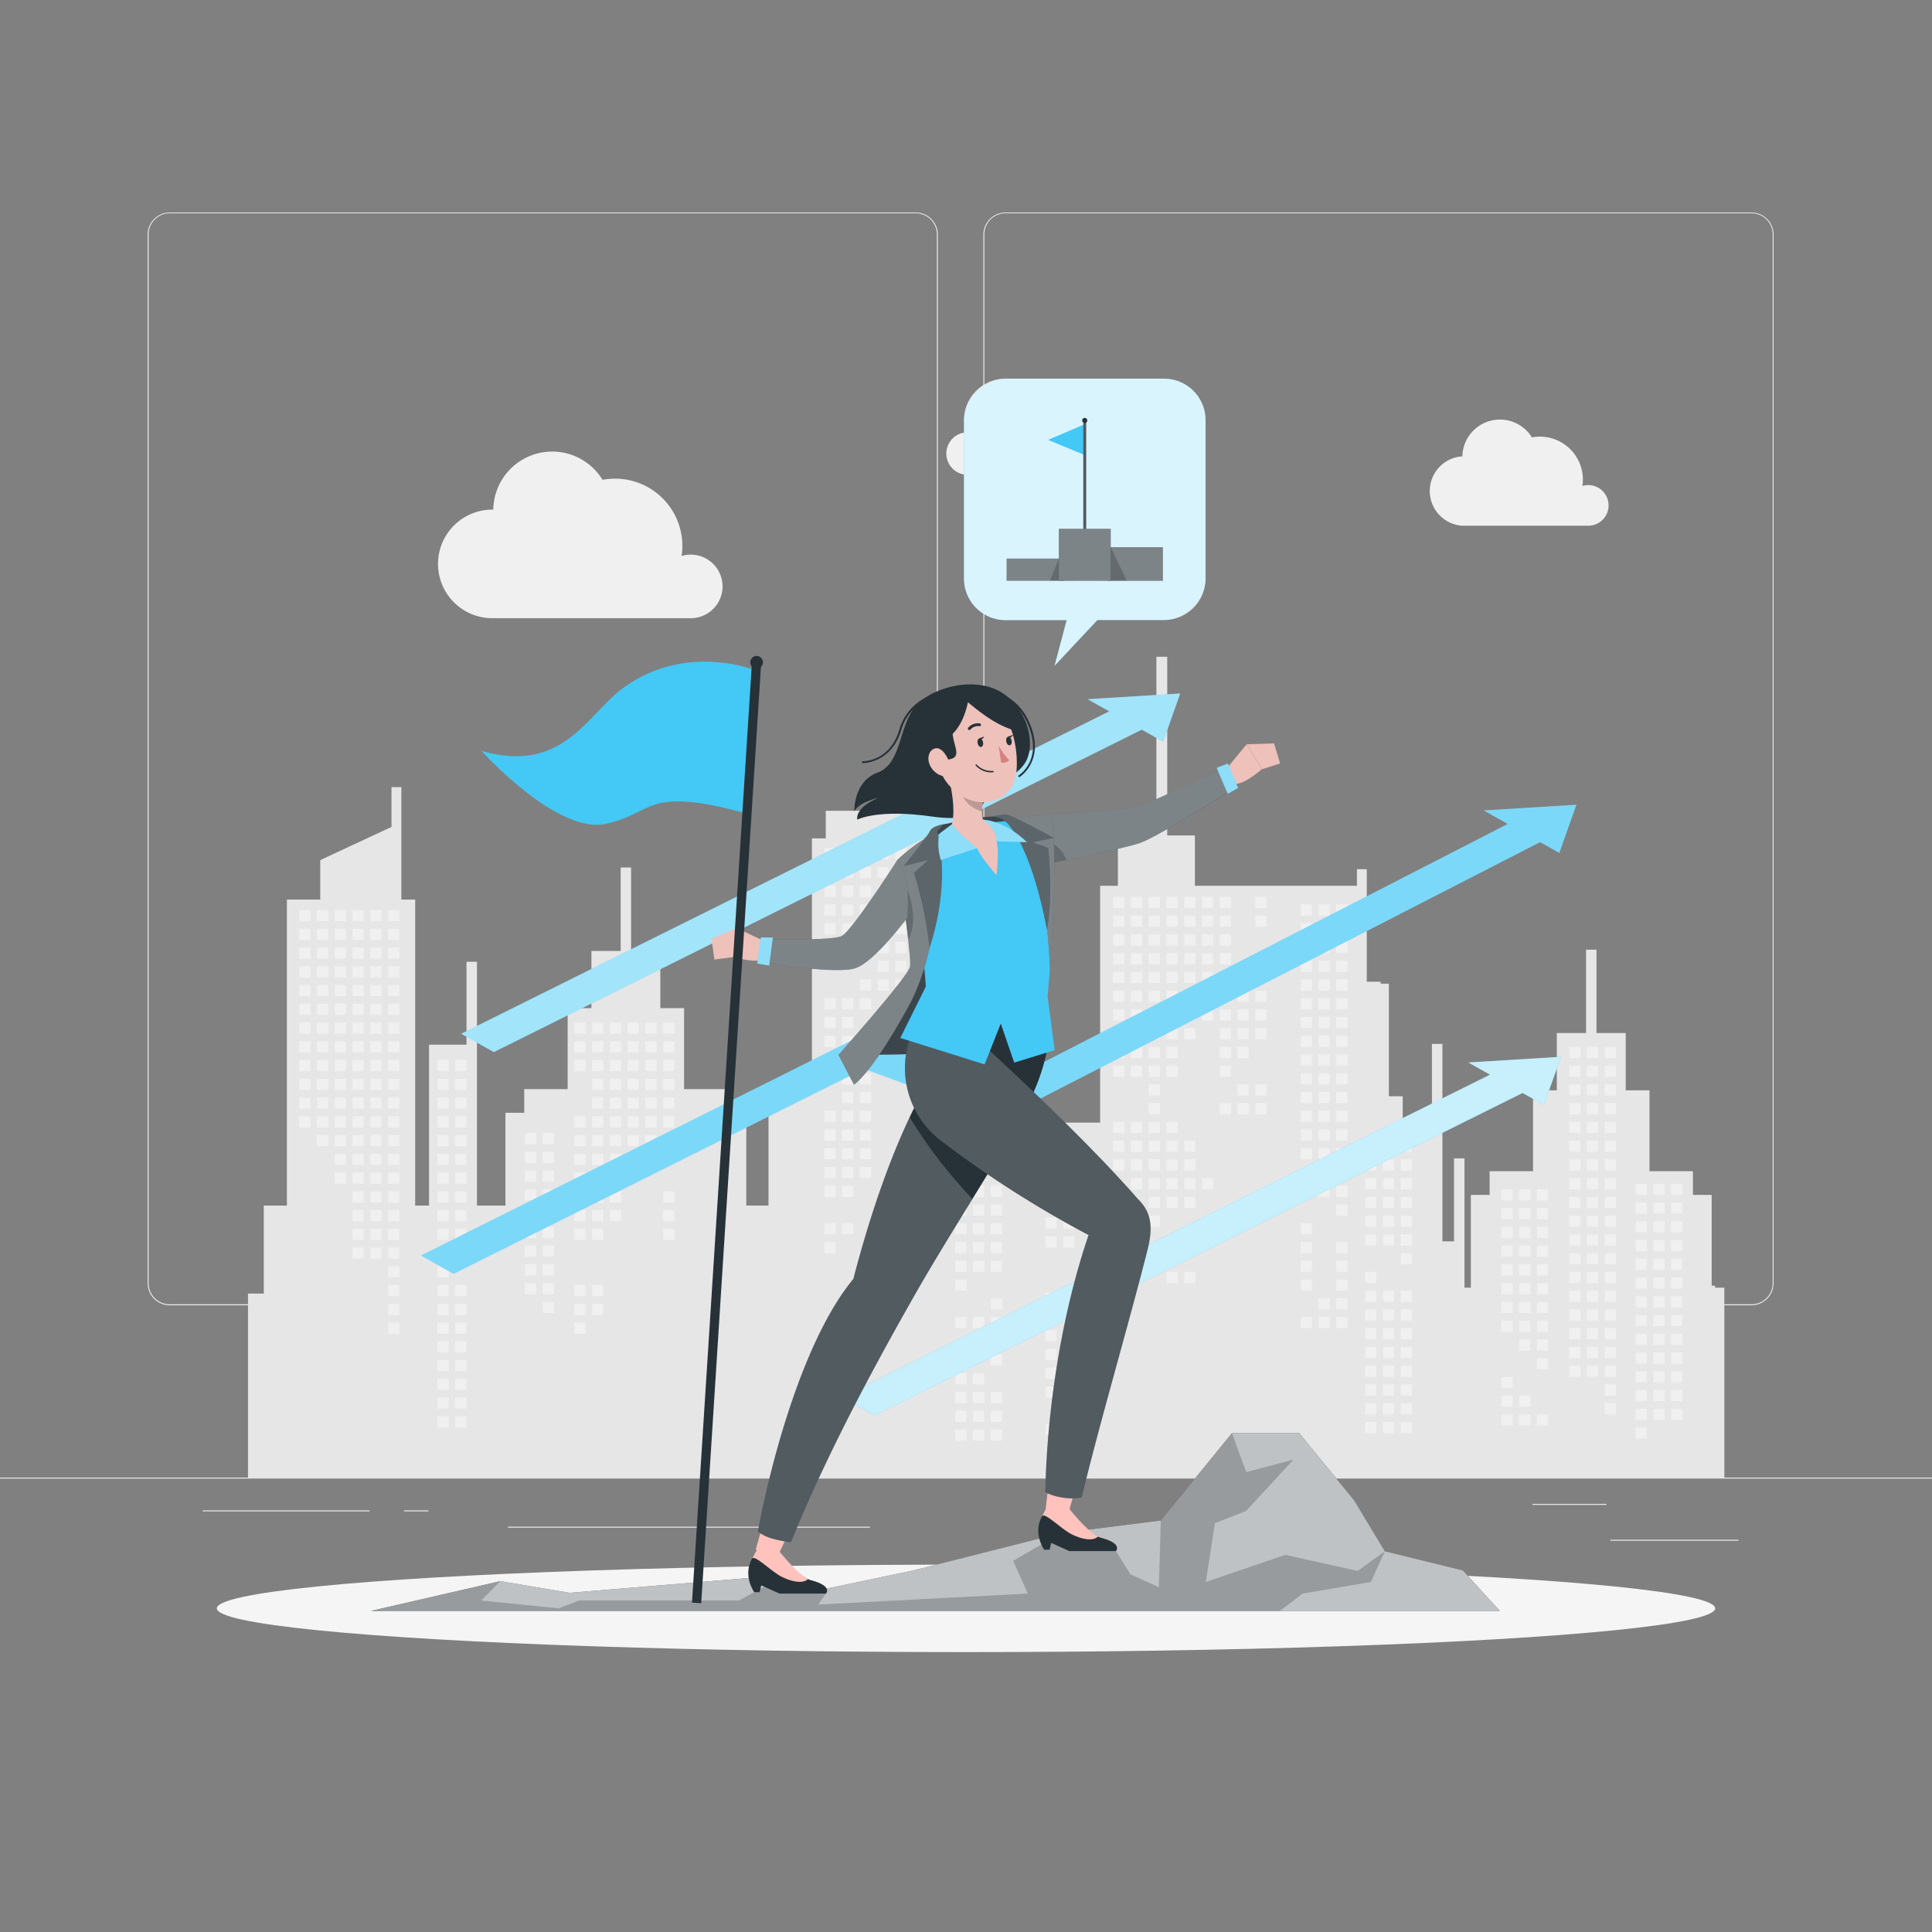 <svg xmlns="http://www.w3.org/2000/svg" viewBox="0 0 500 500"><rect x="0" y="0" width="500" height="500" fill="#808080" stroke="none"/><g id="freepik--background-complete--inject-69"><rect y="382.4" width="500" height="0.25" style="fill:#ebebeb"></rect><rect x="416.78" y="398.49" width="33.12" height="0.25" style="fill:#ebebeb"></rect><rect x="322.53" y="401.21" width="8.69" height="0.25" style="fill:#ebebeb"></rect><rect x="396.59" y="389.21" width="19.19" height="0.25" style="fill:#ebebeb"></rect><rect x="52.46" y="390.89" width="43.19" height="0.25" style="fill:#ebebeb"></rect><rect x="104.56" y="390.89" width="6.33" height="0.25" style="fill:#ebebeb"></rect><rect x="131.47" y="395.11" width="93.68" height="0.25" style="fill:#ebebeb"></rect><path d="M237,337.8H43.91a5.71,5.71,0,0,1-5.7-5.71V60.66A5.71,5.71,0,0,1,43.91,55H237a5.71,5.71,0,0,1,5.71,5.71V332.09A5.71,5.71,0,0,1,237,337.8ZM43.91,55.2a5.46,5.46,0,0,0-5.45,5.46V332.09a5.46,5.46,0,0,0,5.45,5.46H237a5.47,5.47,0,0,0,5.46-5.46V60.66A5.47,5.47,0,0,0,237,55.2Z" style="fill:#ebebeb"></path><path d="M453.31,337.8H260.21a5.72,5.72,0,0,1-5.71-5.71V60.66A5.72,5.72,0,0,1,260.21,55h193.1A5.71,5.71,0,0,1,459,60.66V332.09A5.71,5.71,0,0,1,453.31,337.8ZM260.21,55.2a5.47,5.47,0,0,0-5.46,5.46V332.09a5.47,5.47,0,0,0,5.46,5.46h193.1a5.47,5.47,0,0,0,5.46-5.46V60.66a5.47,5.47,0,0,0-5.46-5.46Z" style="fill:#ebebeb"></path><polygon points="64.18 382.57 64.18 334.77 68.27 334.77 68.27 312 74.25 312 74.25 232.81 82.88 232.81 82.88 222.6 101.32 214 101.32 203.7 103.87 203.7 103.87 232.81 107.45 232.81 107.45 312 111.03 312 111.03 270.36 120.73 270.36 120.73 248.91 123.44 248.91 123.44 312 130.81 312 130.81 287.99 135.67 287.99 135.67 281.86 146.91 281.86 146.91 260.91 153.06 260.91 153.06 246.1 160.63 246.1 160.63 224.51 163.32 224.51 163.32 246.1 170.89 246.1 170.89 260.91 177.04 260.91 177.04 281.86 188.28 281.86 188.28 287.99 193.14 287.99 193.14 312 198.89 312 198.89 281.86 210.13 281.86 210.13 216.98 213.71 216.98 213.71 209.83 237.72 209.83 237.72 216.98 242.83 216.98 242.83 263.98 263.26 263.98 263.26 268.57 270.92 268.57 270.92 272.15 263.26 272.15 263.26 290.54 284.71 290.54 284.71 229.24 289.31 229.24 289.31 216.21 299.27 216.21 299.27 169.98 302.08 169.98 302.08 216.21 309.24 216.21 309.24 229.24 351.17 229.24 351.17 224.95 353.72 224.95 353.72 254.07 357.3 254.07 357.3 254.58 359.44 254.58 359.44 283.7 363.02 283.7 363.02 291.62 370.58 291.62 370.58 270.16 373.29 270.16 373.29 321.25 376.3 321.25 376.3 299.79 379.01 299.79 379.01 333.25 380.66 333.25 380.66 309.24 385.51 309.24 385.51 303.11 396.75 303.11 396.75 282.17 402.9 282.17 402.9 267.35 410.47 267.35 410.47 245.77 413.17 245.77 413.17 267.35 420.74 267.35 420.74 282.17 426.89 282.17 426.89 303.11 438.13 303.11 438.13 309.24 442.98 309.24 442.98 332.74 443.85 332.74 443.85 333.25 446.26 333.25 446.26 382.57 64.18 382.57" style="fill:#e6e6e6"></polygon><rect x="324.88" y="232.1" width="2.89" height="2.89" style="fill:#f0f0f0"></rect><rect x="324.88" y="236.96" width="2.89" height="2.89" style="fill:#f0f0f0"></rect><rect x="324.88" y="256.37" width="2.89" height="2.89" style="fill:#f0f0f0"></rect><rect x="324.88" y="261.22" width="2.89" height="2.89" style="fill:#f0f0f0"></rect><rect x="324.88" y="266.08" width="2.89" height="2.9" style="fill:#f0f0f0"></rect><rect x="324.88" y="280.63" width="2.89" height="2.89" style="fill:#f0f0f0"></rect><rect x="324.88" y="285.49" width="2.89" height="2.9" style="fill:#f0f0f0"></rect><rect x="320.28" y="251.52" width="2.89" height="2.89" style="fill:#f0f0f0"></rect><rect x="320.28" y="256.37" width="2.89" height="2.89" style="fill:#f0f0f0"></rect><rect x="320.28" y="261.22" width="2.89" height="2.89" style="fill:#f0f0f0"></rect><rect x="320.28" y="266.08" width="2.89" height="2.9" style="fill:#f0f0f0"></rect><rect x="320.28" y="270.93" width="2.89" height="2.9" style="fill:#f0f0f0"></rect><rect x="320.28" y="280.63" width="2.89" height="2.89" style="fill:#f0f0f0"></rect><rect x="320.28" y="285.49" width="2.89" height="2.9" style="fill:#f0f0f0"></rect><rect x="315.68" y="232.1" width="2.89" height="2.89" style="fill:#f0f0f0"></rect><rect x="315.68" y="236.96" width="2.89" height="2.89" style="fill:#f0f0f0"></rect><rect x="315.68" y="241.81" width="2.89" height="2.9" style="fill:#f0f0f0"></rect><rect x="315.68" y="246.66" width="2.89" height="2.9" style="fill:#f0f0f0"></rect><rect x="315.68" y="251.52" width="2.89" height="2.89" style="fill:#f0f0f0"></rect><rect x="315.68" y="256.37" width="2.89" height="2.89" style="fill:#f0f0f0"></rect><rect x="315.68" y="261.22" width="2.89" height="2.89" style="fill:#f0f0f0"></rect><rect x="315.68" y="266.08" width="2.89" height="2.9" style="fill:#f0f0f0"></rect><rect x="315.68" y="270.93" width="2.89" height="2.9" style="fill:#f0f0f0"></rect><rect x="315.68" y="275.78" width="2.89" height="2.9" style="fill:#f0f0f0"></rect><rect x="315.68" y="285.49" width="2.89" height="2.9" style="fill:#f0f0f0"></rect><rect x="311.08" y="232.1" width="2.89" height="2.89" style="fill:#f0f0f0"></rect><rect x="311.08" y="236.96" width="2.89" height="2.89" style="fill:#f0f0f0"></rect><rect x="311.08" y="241.81" width="2.89" height="2.9" style="fill:#f0f0f0"></rect><rect x="311.08" y="246.66" width="2.89" height="2.9" style="fill:#f0f0f0"></rect><rect x="311.08" y="251.52" width="2.89" height="2.89" style="fill:#f0f0f0"></rect><rect x="311.08" y="256.37" width="2.89" height="2.89" style="fill:#f0f0f0"></rect><rect x="311.08" y="261.22" width="2.89" height="2.89" style="fill:#f0f0f0"></rect><rect x="311.08" y="304.9" width="2.89" height="2.89" style="fill:#f0f0f0"></rect><rect x="306.48" y="232.1" width="2.89" height="2.89" style="fill:#f0f0f0"></rect><rect x="306.48" y="236.96" width="2.89" height="2.89" style="fill:#f0f0f0"></rect><rect x="306.48" y="241.81" width="2.89" height="2.9" style="fill:#f0f0f0"></rect><rect x="306.48" y="246.66" width="2.89" height="2.9" style="fill:#f0f0f0"></rect><rect x="306.48" y="251.52" width="2.89" height="2.89" style="fill:#f0f0f0"></rect><rect x="306.48" y="256.37" width="2.89" height="2.89" style="fill:#f0f0f0"></rect><rect x="306.48" y="261.22" width="2.89" height="2.89" style="fill:#f0f0f0"></rect><rect x="306.48" y="266.08" width="2.89" height="2.9" style="fill:#f0f0f0"></rect><rect x="306.48" y="295.19" width="2.89" height="2.89" style="fill:#f0f0f0"></rect><rect x="306.48" y="300.05" width="2.89" height="2.89" style="fill:#f0f0f0"></rect><rect x="306.48" y="304.9" width="2.89" height="2.89" style="fill:#f0f0f0"></rect><rect x="306.48" y="309.75" width="2.89" height="2.9" style="fill:#f0f0f0"></rect><rect x="306.48" y="329.17" width="2.89" height="2.89" style="fill:#f0f0f0"></rect><rect x="301.89" y="232.1" width="2.89" height="2.89" style="fill:#f0f0f0"></rect><rect x="301.89" y="236.96" width="2.89" height="2.89" style="fill:#f0f0f0"></rect><rect x="301.89" y="241.81" width="2.89" height="2.9" style="fill:#f0f0f0"></rect><rect x="301.89" y="246.66" width="2.89" height="2.9" style="fill:#f0f0f0"></rect><rect x="301.89" y="251.52" width="2.89" height="2.89" style="fill:#f0f0f0"></rect><rect x="301.89" y="256.37" width="2.89" height="2.89" style="fill:#f0f0f0"></rect><rect x="301.89" y="261.22" width="2.89" height="2.89" style="fill:#f0f0f0"></rect><rect x="301.89" y="266.08" width="2.89" height="2.9" style="fill:#f0f0f0"></rect><rect x="301.89" y="270.93" width="2.89" height="2.9" style="fill:#f0f0f0"></rect><rect x="301.89" y="275.78" width="2.89" height="2.9" style="fill:#f0f0f0"></rect><rect x="301.89" y="290.34" width="2.89" height="2.89" style="fill:#f0f0f0"></rect><rect x="301.89" y="295.19" width="2.89" height="2.89" style="fill:#f0f0f0"></rect><rect x="301.89" y="300.05" width="2.89" height="2.89" style="fill:#f0f0f0"></rect><rect x="301.89" y="304.9" width="2.89" height="2.89" style="fill:#f0f0f0"></rect><rect x="301.89" y="309.75" width="2.89" height="2.9" style="fill:#f0f0f0"></rect><rect x="301.89" y="329.17" width="2.89" height="2.89" style="fill:#f0f0f0"></rect><rect x="297.29" y="232.1" width="2.89" height="2.89" style="fill:#f0f0f0"></rect><rect x="297.29" y="236.96" width="2.89" height="2.89" style="fill:#f0f0f0"></rect><rect x="297.29" y="241.81" width="2.89" height="2.9" style="fill:#f0f0f0"></rect><rect x="297.29" y="246.66" width="2.89" height="2.9" style="fill:#f0f0f0"></rect><rect x="297.29" y="251.52" width="2.89" height="2.89" style="fill:#f0f0f0"></rect><rect x="297.29" y="256.37" width="2.89" height="2.89" style="fill:#f0f0f0"></rect><rect x="297.29" y="261.22" width="2.89" height="2.89" style="fill:#f0f0f0"></rect><rect x="297.29" y="266.08" width="2.89" height="2.9" style="fill:#f0f0f0"></rect><rect x="297.29" y="270.93" width="2.89" height="2.9" style="fill:#f0f0f0"></rect><rect x="297.29" y="275.78" width="2.89" height="2.9" style="fill:#f0f0f0"></rect><rect x="297.29" y="280.63" width="2.89" height="2.89" style="fill:#f0f0f0"></rect><rect x="297.29" y="285.49" width="2.89" height="2.9" style="fill:#f0f0f0"></rect><rect x="297.29" y="290.34" width="2.89" height="2.89" style="fill:#f0f0f0"></rect><rect x="297.29" y="295.19" width="2.89" height="2.89" style="fill:#f0f0f0"></rect><rect x="297.29" y="300.05" width="2.89" height="2.89" style="fill:#f0f0f0"></rect><rect x="297.29" y="304.9" width="2.89" height="2.89" style="fill:#f0f0f0"></rect><rect x="297.29" y="309.75" width="2.89" height="2.9" style="fill:#f0f0f0"></rect><rect x="297.29" y="314.61" width="2.89" height="2.9" style="fill:#f0f0f0"></rect><rect x="292.69" y="232.1" width="2.89" height="2.89" style="fill:#f0f0f0"></rect><rect x="292.69" y="236.96" width="2.89" height="2.89" style="fill:#f0f0f0"></rect><rect x="292.69" y="241.81" width="2.89" height="2.9" style="fill:#f0f0f0"></rect><rect x="292.69" y="246.66" width="2.89" height="2.9" style="fill:#f0f0f0"></rect><rect x="292.69" y="251.52" width="2.89" height="2.89" style="fill:#f0f0f0"></rect><rect x="292.69" y="256.37" width="2.89" height="2.89" style="fill:#f0f0f0"></rect><rect x="292.69" y="261.22" width="2.89" height="2.89" style="fill:#f0f0f0"></rect><rect x="292.69" y="266.08" width="2.89" height="2.9" style="fill:#f0f0f0"></rect><rect x="292.69" y="270.93" width="2.89" height="2.9" style="fill:#f0f0f0"></rect><rect x="292.69" y="275.78" width="2.89" height="2.9" style="fill:#f0f0f0"></rect><rect x="292.69" y="290.34" width="2.89" height="2.89" style="fill:#f0f0f0"></rect><rect x="292.69" y="295.19" width="2.89" height="2.89" style="fill:#f0f0f0"></rect><rect x="292.69" y="300.05" width="2.89" height="2.89" style="fill:#f0f0f0"></rect><rect x="292.69" y="304.9" width="2.89" height="2.89" style="fill:#f0f0f0"></rect><rect x="288.09" y="232.1" width="2.89" height="2.89" style="fill:#f0f0f0"></rect><rect x="288.09" y="236.96" width="2.89" height="2.89" style="fill:#f0f0f0"></rect><rect x="288.09" y="241.81" width="2.89" height="2.9" style="fill:#f0f0f0"></rect><rect x="288.09" y="246.66" width="2.89" height="2.9" style="fill:#f0f0f0"></rect><rect x="288.09" y="251.52" width="2.89" height="2.89" style="fill:#f0f0f0"></rect><rect x="288.09" y="256.37" width="2.89" height="2.89" style="fill:#f0f0f0"></rect><rect x="288.09" y="261.22" width="2.89" height="2.89" style="fill:#f0f0f0"></rect><rect x="288.09" y="266.08" width="2.89" height="2.9" style="fill:#f0f0f0"></rect><rect x="288.09" y="270.93" width="2.89" height="2.9" style="fill:#f0f0f0"></rect><rect x="288.09" y="275.78" width="2.89" height="2.9" style="fill:#f0f0f0"></rect><rect x="288.09" y="290.34" width="2.89" height="2.89" style="fill:#f0f0f0"></rect><rect x="288.09" y="295.19" width="2.89" height="2.89" style="fill:#f0f0f0"></rect><rect x="288.09" y="300.05" width="2.89" height="2.89" style="fill:#f0f0f0"></rect><rect x="236.33" y="219.5" width="2.89" height="2.89" style="fill:#f0f0f0"></rect><rect x="236.33" y="224.36" width="2.89" height="2.89" style="fill:#f0f0f0"></rect><rect x="236.33" y="229.21" width="2.89" height="2.89" style="fill:#f0f0f0"></rect><rect x="236.33" y="234.06" width="2.89" height="2.89" style="fill:#f0f0f0"></rect><rect x="236.33" y="238.92" width="2.89" height="2.89" style="fill:#f0f0f0"></rect><rect x="236.33" y="243.77" width="2.89" height="2.89" style="fill:#f0f0f0"></rect><rect x="236.33" y="248.62" width="2.89" height="2.89" style="fill:#f0f0f0"></rect><rect x="236.33" y="253.47" width="2.89" height="2.89" style="fill:#f0f0f0"></rect><rect x="236.33" y="268.03" width="2.89" height="2.89" style="fill:#f0f0f0"></rect><rect x="236.33" y="272.89" width="2.89" height="2.89" style="fill:#f0f0f0"></rect><rect x="231.73" y="219.5" width="2.9" height="2.89" style="fill:#f0f0f0"></rect><rect x="231.73" y="224.36" width="2.9" height="2.89" style="fill:#f0f0f0"></rect><rect x="231.73" y="229.21" width="2.9" height="2.89" style="fill:#f0f0f0"></rect><rect x="231.73" y="234.06" width="2.9" height="2.89" style="fill:#f0f0f0"></rect><rect x="231.73" y="238.92" width="2.9" height="2.89" style="fill:#f0f0f0"></rect><rect x="231.73" y="243.77" width="2.9" height="2.89" style="fill:#f0f0f0"></rect><rect x="231.73" y="248.62" width="2.9" height="2.89" style="fill:#f0f0f0"></rect><rect x="231.73" y="253.47" width="2.9" height="2.89" style="fill:#f0f0f0"></rect><rect x="231.73" y="272.89" width="2.9" height="2.89" style="fill:#f0f0f0"></rect><rect x="227.13" y="219.5" width="2.9" height="2.89" style="fill:#f0f0f0"></rect><rect x="227.13" y="224.36" width="2.9" height="2.89" style="fill:#f0f0f0"></rect><rect x="227.13" y="229.21" width="2.9" height="2.89" style="fill:#f0f0f0"></rect><rect x="227.13" y="234.06" width="2.9" height="2.89" style="fill:#f0f0f0"></rect><rect x="227.13" y="238.92" width="2.9" height="2.89" style="fill:#f0f0f0"></rect><rect x="227.13" y="243.77" width="2.9" height="2.89" style="fill:#f0f0f0"></rect><rect x="227.13" y="248.62" width="2.9" height="2.89" style="fill:#f0f0f0"></rect><rect x="227.13" y="253.47" width="2.9" height="2.89" style="fill:#f0f0f0"></rect><rect x="222.53" y="219.5" width="2.9" height="2.89" style="fill:#f0f0f0"></rect><rect x="222.53" y="224.36" width="2.9" height="2.89" style="fill:#f0f0f0"></rect><rect x="222.53" y="229.21" width="2.9" height="2.89" style="fill:#f0f0f0"></rect><rect x="222.53" y="234.06" width="2.9" height="2.89" style="fill:#f0f0f0"></rect><rect x="222.53" y="238.92" width="2.9" height="2.89" style="fill:#f0f0f0"></rect><rect x="222.53" y="243.77" width="2.9" height="2.89" style="fill:#f0f0f0"></rect><rect x="222.53" y="253.47" width="2.9" height="2.89" style="fill:#f0f0f0"></rect><rect x="222.53" y="258.33" width="2.9" height="2.89" style="fill:#f0f0f0"></rect><rect x="222.53" y="272.89" width="2.9" height="2.89" style="fill:#f0f0f0"></rect><rect x="222.53" y="277.74" width="2.9" height="2.89" style="fill:#f0f0f0"></rect><rect x="222.53" y="282.59" width="2.9" height="2.89" style="fill:#f0f0f0"></rect><rect x="222.53" y="287.45" width="2.9" height="2.89" style="fill:#f0f0f0"></rect><rect x="222.53" y="292.3" width="2.9" height="2.89" style="fill:#f0f0f0"></rect><rect x="222.53" y="297.15" width="2.9" height="2.89" style="fill:#f0f0f0"></rect><rect x="222.53" y="302" width="2.9" height="2.9" style="fill:#f0f0f0"></rect><rect x="217.94" y="219.5" width="2.89" height="2.89" style="fill:#f0f0f0"></rect><rect x="217.94" y="224.36" width="2.89" height="2.89" style="fill:#f0f0f0"></rect><rect x="217.94" y="229.21" width="2.89" height="2.89" style="fill:#f0f0f0"></rect><rect x="217.94" y="234.06" width="2.89" height="2.89" style="fill:#f0f0f0"></rect><rect x="217.94" y="238.92" width="2.89" height="2.89" style="fill:#f0f0f0"></rect><rect x="217.94" y="243.77" width="2.89" height="2.89" style="fill:#f0f0f0"></rect><rect x="217.94" y="258.33" width="2.89" height="2.89" style="fill:#f0f0f0"></rect><rect x="217.94" y="263.18" width="2.89" height="2.89" style="fill:#f0f0f0"></rect><rect x="217.94" y="268.03" width="2.89" height="2.89" style="fill:#f0f0f0"></rect><rect x="217.94" y="272.89" width="2.89" height="2.89" style="fill:#f0f0f0"></rect><rect x="217.94" y="277.74" width="2.89" height="2.89" style="fill:#f0f0f0"></rect><rect x="217.94" y="282.59" width="2.89" height="2.89" style="fill:#f0f0f0"></rect><rect x="217.94" y="287.45" width="2.89" height="2.89" style="fill:#f0f0f0"></rect><rect x="217.94" y="292.3" width="2.89" height="2.89" style="fill:#f0f0f0"></rect><rect x="217.94" y="297.15" width="2.89" height="2.89" style="fill:#f0f0f0"></rect><rect x="217.94" y="302" width="2.89" height="2.9" style="fill:#f0f0f0"></rect><rect x="217.94" y="306.86" width="2.89" height="2.89" style="fill:#f0f0f0"></rect><rect x="217.94" y="316.56" width="2.89" height="2.89" style="fill:#f0f0f0"></rect><rect x="213.34" y="219.5" width="2.9" height="2.89" style="fill:#f0f0f0"></rect><rect x="213.34" y="224.36" width="2.9" height="2.89" style="fill:#f0f0f0"></rect><rect x="213.34" y="229.21" width="2.9" height="2.89" style="fill:#f0f0f0"></rect><rect x="213.34" y="234.06" width="2.9" height="2.89" style="fill:#f0f0f0"></rect><rect x="213.34" y="238.92" width="2.9" height="2.89" style="fill:#f0f0f0"></rect><rect x="213.34" y="243.77" width="2.9" height="2.89" style="fill:#f0f0f0"></rect><rect x="213.34" y="258.33" width="2.9" height="2.89" style="fill:#f0f0f0"></rect><rect x="213.34" y="263.18" width="2.9" height="2.89" style="fill:#f0f0f0"></rect><rect x="213.34" y="268.03" width="2.9" height="2.89" style="fill:#f0f0f0"></rect><rect x="213.34" y="272.89" width="2.9" height="2.89" style="fill:#f0f0f0"></rect><rect x="213.34" y="287.45" width="2.9" height="2.89" style="fill:#f0f0f0"></rect><rect x="213.34" y="292.3" width="2.9" height="2.89" style="fill:#f0f0f0"></rect><rect x="213.34" y="297.15" width="2.9" height="2.89" style="fill:#f0f0f0"></rect><rect x="213.34" y="302" width="2.9" height="2.9" style="fill:#f0f0f0"></rect><rect x="213.34" y="306.86" width="2.9" height="2.89" style="fill:#f0f0f0"></rect><rect x="213.34" y="316.56" width="2.9" height="2.89" style="fill:#f0f0f0"></rect><rect x="213.34" y="321.42" width="2.9" height="2.89" style="fill:#f0f0f0"></rect><rect x="171.62" y="264.63" width="2.89" height="2.89" style="fill:#f0f0f0"></rect><rect x="171.62" y="269.48" width="2.89" height="2.89" style="fill:#f0f0f0"></rect><rect x="171.62" y="274.33" width="2.89" height="2.89" style="fill:#f0f0f0"></rect><rect x="171.62" y="279.19" width="2.89" height="2.89" style="fill:#f0f0f0"></rect><rect x="171.62" y="284.04" width="2.89" height="2.89" style="fill:#f0f0f0"></rect><rect x="171.62" y="288.89" width="2.89" height="2.89" style="fill:#f0f0f0"></rect><rect x="171.62" y="293.75" width="2.89" height="2.89" style="fill:#f0f0f0"></rect><rect x="171.62" y="308.31" width="2.89" height="2.89" style="fill:#f0f0f0"></rect><rect x="171.62" y="313.16" width="2.89" height="2.89" style="fill:#f0f0f0"></rect><rect x="171.62" y="318.01" width="2.89" height="2.89" style="fill:#f0f0f0"></rect><rect x="167.02" y="264.63" width="2.89" height="2.89" style="fill:#f0f0f0"></rect><rect x="167.02" y="269.48" width="2.89" height="2.89" style="fill:#f0f0f0"></rect><rect x="167.02" y="274.33" width="2.89" height="2.89" style="fill:#f0f0f0"></rect><rect x="167.02" y="279.19" width="2.89" height="2.89" style="fill:#f0f0f0"></rect><rect x="167.02" y="284.04" width="2.89" height="2.89" style="fill:#f0f0f0"></rect><rect x="167.02" y="288.89" width="2.89" height="2.89" style="fill:#f0f0f0"></rect><rect x="167.02" y="293.75" width="2.89" height="2.89" style="fill:#f0f0f0"></rect><rect x="162.42" y="264.63" width="2.89" height="2.89" style="fill:#f0f0f0"></rect><rect x="162.42" y="269.48" width="2.89" height="2.89" style="fill:#f0f0f0"></rect><rect x="162.42" y="274.33" width="2.89" height="2.89" style="fill:#f0f0f0"></rect><rect x="162.42" y="279.19" width="2.89" height="2.89" style="fill:#f0f0f0"></rect><rect x="162.42" y="284.04" width="2.89" height="2.89" style="fill:#f0f0f0"></rect><rect x="162.42" y="288.89" width="2.89" height="2.89" style="fill:#f0f0f0"></rect><rect x="162.42" y="293.75" width="2.89" height="2.89" style="fill:#f0f0f0"></rect><rect x="157.83" y="264.63" width="2.89" height="2.89" style="fill:#f0f0f0"></rect><rect x="157.83" y="269.48" width="2.89" height="2.89" style="fill:#f0f0f0"></rect><rect x="157.83" y="274.33" width="2.89" height="2.89" style="fill:#f0f0f0"></rect><rect x="157.83" y="279.19" width="2.89" height="2.89" style="fill:#f0f0f0"></rect><rect x="157.83" y="284.04" width="2.89" height="2.89" style="fill:#f0f0f0"></rect><rect x="157.83" y="288.89" width="2.89" height="2.89" style="fill:#f0f0f0"></rect><rect x="157.83" y="293.75" width="2.89" height="2.89" style="fill:#f0f0f0"></rect><rect x="157.83" y="298.6" width="2.89" height="2.89" style="fill:#f0f0f0"></rect><rect x="157.83" y="303.45" width="2.89" height="2.89" style="fill:#f0f0f0"></rect><rect x="157.83" y="308.31" width="2.89" height="2.89" style="fill:#f0f0f0"></rect><rect x="157.83" y="313.16" width="2.89" height="2.89" style="fill:#f0f0f0"></rect><rect x="153.23" y="264.63" width="2.89" height="2.89" style="fill:#f0f0f0"></rect><rect x="153.23" y="269.48" width="2.89" height="2.89" style="fill:#f0f0f0"></rect><rect x="153.23" y="274.33" width="2.89" height="2.89" style="fill:#f0f0f0"></rect><rect x="153.23" y="279.19" width="2.89" height="2.89" style="fill:#f0f0f0"></rect><rect x="153.23" y="284.04" width="2.89" height="2.89" style="fill:#f0f0f0"></rect><rect x="153.23" y="288.89" width="2.89" height="2.89" style="fill:#f0f0f0"></rect><rect x="153.23" y="293.75" width="2.89" height="2.89" style="fill:#f0f0f0"></rect><rect x="153.23" y="298.6" width="2.89" height="2.89" style="fill:#f0f0f0"></rect><rect x="153.23" y="303.45" width="2.89" height="2.89" style="fill:#f0f0f0"></rect><rect x="153.23" y="308.31" width="2.89" height="2.89" style="fill:#f0f0f0"></rect><rect x="153.23" y="313.16" width="2.89" height="2.89" style="fill:#f0f0f0"></rect><rect x="153.23" y="318.01" width="2.89" height="2.89" style="fill:#f0f0f0"></rect><rect x="153.23" y="332.57" width="2.89" height="2.89" style="fill:#f0f0f0"></rect><rect x="153.23" y="337.42" width="2.89" height="2.89" style="fill:#f0f0f0"></rect><rect x="148.63" y="264.63" width="2.89" height="2.89" style="fill:#f0f0f0"></rect><rect x="148.63" y="269.48" width="2.89" height="2.89" style="fill:#f0f0f0"></rect><rect x="148.63" y="274.33" width="2.89" height="2.89" style="fill:#f0f0f0"></rect><rect x="148.63" y="288.89" width="2.89" height="2.89" style="fill:#f0f0f0"></rect><rect x="148.63" y="293.75" width="2.89" height="2.89" style="fill:#f0f0f0"></rect><rect x="148.63" y="298.6" width="2.89" height="2.89" style="fill:#f0f0f0"></rect><rect x="148.63" y="303.45" width="2.89" height="2.89" style="fill:#f0f0f0"></rect><rect x="148.63" y="308.31" width="2.89" height="2.89" style="fill:#f0f0f0"></rect><rect x="148.63" y="313.16" width="2.89" height="2.89" style="fill:#f0f0f0"></rect><rect x="148.63" y="318.01" width="2.89" height="2.89" style="fill:#f0f0f0"></rect><rect x="148.63" y="332.57" width="2.89" height="2.89" style="fill:#f0f0f0"></rect><rect x="148.63" y="337.42" width="2.89" height="2.89" style="fill:#f0f0f0"></rect><rect x="148.63" y="342.28" width="2.89" height="2.9" style="fill:#f0f0f0"></rect><rect x="100.44" y="235.51" width="2.9" height="2.89" style="fill:#f0f0f0"></rect><rect x="100.44" y="240.36" width="2.9" height="2.89" style="fill:#f0f0f0"></rect><rect x="100.44" y="245.22" width="2.9" height="2.89" style="fill:#f0f0f0"></rect><rect x="100.44" y="250.07" width="2.9" height="2.89" style="fill:#f0f0f0"></rect><rect x="100.44" y="254.92" width="2.9" height="2.89" style="fill:#f0f0f0"></rect><rect x="100.44" y="259.77" width="2.9" height="2.89" style="fill:#f0f0f0"></rect><rect x="100.44" y="264.63" width="2.9" height="2.89" style="fill:#f0f0f0"></rect><rect x="100.44" y="269.48" width="2.9" height="2.89" style="fill:#f0f0f0"></rect><rect x="100.44" y="274.33" width="2.9" height="2.89" style="fill:#f0f0f0"></rect><rect x="100.44" y="279.19" width="2.9" height="2.89" style="fill:#f0f0f0"></rect><rect x="100.44" y="284.04" width="2.9" height="2.89" style="fill:#f0f0f0"></rect><rect x="100.44" y="288.89" width="2.9" height="2.89" style="fill:#f0f0f0"></rect><rect x="100.44" y="293.75" width="2.9" height="2.89" style="fill:#f0f0f0"></rect><rect x="100.44" y="298.6" width="2.9" height="2.89" style="fill:#f0f0f0"></rect><rect x="100.44" y="303.45" width="2.9" height="2.89" style="fill:#f0f0f0"></rect><rect x="100.44" y="308.31" width="2.9" height="2.89" style="fill:#f0f0f0"></rect><rect x="100.44" y="313.16" width="2.9" height="2.89" style="fill:#f0f0f0"></rect><rect x="100.44" y="318.01" width="2.9" height="2.89" style="fill:#f0f0f0"></rect><rect x="100.44" y="322.86" width="2.9" height="2.89" style="fill:#f0f0f0"></rect><rect x="100.44" y="327.72" width="2.9" height="2.89" style="fill:#f0f0f0"></rect><rect x="100.44" y="332.57" width="2.9" height="2.89" style="fill:#f0f0f0"></rect><rect x="100.44" y="337.42" width="2.9" height="2.89" style="fill:#f0f0f0"></rect><rect x="100.44" y="342.28" width="2.9" height="2.9" style="fill:#f0f0f0"></rect><rect x="95.84" y="235.51" width="2.89" height="2.89" style="fill:#f0f0f0"></rect><rect x="95.84" y="240.36" width="2.89" height="2.89" style="fill:#f0f0f0"></rect><rect x="95.84" y="245.22" width="2.89" height="2.89" style="fill:#f0f0f0"></rect><rect x="95.84" y="250.07" width="2.89" height="2.89" style="fill:#f0f0f0"></rect><rect x="95.84" y="254.92" width="2.89" height="2.89" style="fill:#f0f0f0"></rect><rect x="95.84" y="259.77" width="2.89" height="2.89" style="fill:#f0f0f0"></rect><rect x="95.84" y="264.63" width="2.89" height="2.89" style="fill:#f0f0f0"></rect><rect x="95.84" y="269.48" width="2.89" height="2.89" style="fill:#f0f0f0"></rect><rect x="95.84" y="274.33" width="2.89" height="2.89" style="fill:#f0f0f0"></rect><rect x="95.84" y="279.19" width="2.89" height="2.89" style="fill:#f0f0f0"></rect><rect x="95.84" y="284.04" width="2.89" height="2.89" style="fill:#f0f0f0"></rect><rect x="95.84" y="288.89" width="2.89" height="2.89" style="fill:#f0f0f0"></rect><rect x="95.84" y="293.75" width="2.89" height="2.89" style="fill:#f0f0f0"></rect><rect x="95.84" y="298.6" width="2.89" height="2.89" style="fill:#f0f0f0"></rect><rect x="95.84" y="303.45" width="2.89" height="2.89" style="fill:#f0f0f0"></rect><rect x="95.84" y="308.31" width="2.89" height="2.89" style="fill:#f0f0f0"></rect><rect x="95.84" y="313.16" width="2.89" height="2.89" style="fill:#f0f0f0"></rect><rect x="95.84" y="318.01" width="2.89" height="2.89" style="fill:#f0f0f0"></rect><rect x="95.84" y="322.86" width="2.89" height="2.89" style="fill:#f0f0f0"></rect><rect x="91.25" y="235.51" width="2.89" height="2.89" style="fill:#f0f0f0"></rect><rect x="91.25" y="240.36" width="2.89" height="2.89" style="fill:#f0f0f0"></rect><rect x="91.25" y="245.22" width="2.89" height="2.89" style="fill:#f0f0f0"></rect><rect x="91.25" y="250.07" width="2.89" height="2.89" style="fill:#f0f0f0"></rect><rect x="91.25" y="254.92" width="2.89" height="2.89" style="fill:#f0f0f0"></rect><rect x="91.25" y="259.77" width="2.89" height="2.89" style="fill:#f0f0f0"></rect><rect x="91.25" y="264.63" width="2.89" height="2.89" style="fill:#f0f0f0"></rect><rect x="91.25" y="269.48" width="2.89" height="2.89" style="fill:#f0f0f0"></rect><rect x="91.25" y="274.33" width="2.89" height="2.89" style="fill:#f0f0f0"></rect><rect x="91.25" y="279.19" width="2.89" height="2.89" style="fill:#f0f0f0"></rect><rect x="91.25" y="284.04" width="2.89" height="2.89" style="fill:#f0f0f0"></rect><rect x="91.25" y="288.89" width="2.89" height="2.89" style="fill:#f0f0f0"></rect><rect x="91.25" y="293.75" width="2.89" height="2.89" style="fill:#f0f0f0"></rect><rect x="91.25" y="298.6" width="2.89" height="2.89" style="fill:#f0f0f0"></rect><rect x="91.25" y="303.45" width="2.89" height="2.89" style="fill:#f0f0f0"></rect><rect x="91.25" y="308.31" width="2.89" height="2.89" style="fill:#f0f0f0"></rect><rect x="91.25" y="313.16" width="2.89" height="2.89" style="fill:#f0f0f0"></rect><rect x="91.25" y="318.01" width="2.89" height="2.89" style="fill:#f0f0f0"></rect><rect x="91.25" y="322.86" width="2.89" height="2.89" style="fill:#f0f0f0"></rect><rect x="86.65" y="235.51" width="2.89" height="2.89" style="fill:#f0f0f0"></rect><rect x="86.65" y="240.36" width="2.89" height="2.89" style="fill:#f0f0f0"></rect><rect x="86.65" y="245.22" width="2.89" height="2.89" style="fill:#f0f0f0"></rect><rect x="86.65" y="250.07" width="2.89" height="2.89" style="fill:#f0f0f0"></rect><rect x="86.65" y="254.92" width="2.89" height="2.89" style="fill:#f0f0f0"></rect><rect x="86.65" y="259.77" width="2.89" height="2.89" style="fill:#f0f0f0"></rect><rect x="86.65" y="264.63" width="2.89" height="2.89" style="fill:#f0f0f0"></rect><rect x="86.65" y="269.48" width="2.89" height="2.89" style="fill:#f0f0f0"></rect><rect x="86.65" y="274.33" width="2.89" height="2.89" style="fill:#f0f0f0"></rect><rect x="86.65" y="279.19" width="2.89" height="2.89" style="fill:#f0f0f0"></rect><rect x="86.65" y="284.04" width="2.89" height="2.89" style="fill:#f0f0f0"></rect><rect x="86.65" y="288.89" width="2.89" height="2.89" style="fill:#f0f0f0"></rect><rect x="86.65" y="293.75" width="2.89" height="2.89" style="fill:#f0f0f0"></rect><rect x="86.65" y="298.6" width="2.89" height="2.89" style="fill:#f0f0f0"></rect><rect x="86.65" y="303.45" width="2.89" height="2.89" style="fill:#f0f0f0"></rect><rect x="82.05" y="235.51" width="2.89" height="2.89" style="fill:#f0f0f0"></rect><rect x="82.05" y="240.36" width="2.89" height="2.89" style="fill:#f0f0f0"></rect><rect x="82.05" y="245.22" width="2.89" height="2.89" style="fill:#f0f0f0"></rect><rect x="82.05" y="250.07" width="2.89" height="2.89" style="fill:#f0f0f0"></rect><rect x="82.05" y="254.92" width="2.89" height="2.89" style="fill:#f0f0f0"></rect><rect x="82.05" y="259.77" width="2.89" height="2.89" style="fill:#f0f0f0"></rect><rect x="82.05" y="264.63" width="2.89" height="2.89" style="fill:#f0f0f0"></rect><rect x="82.05" y="269.48" width="2.89" height="2.89" style="fill:#f0f0f0"></rect><rect x="82.05" y="274.33" width="2.89" height="2.89" style="fill:#f0f0f0"></rect><rect x="82.05" y="279.19" width="2.89" height="2.89" style="fill:#f0f0f0"></rect><rect x="82.05" y="284.04" width="2.89" height="2.89" style="fill:#f0f0f0"></rect><rect x="82.05" y="288.89" width="2.89" height="2.89" style="fill:#f0f0f0"></rect><rect x="82.05" y="293.75" width="2.89" height="2.89" style="fill:#f0f0f0"></rect><rect x="77.45" y="235.51" width="2.89" height="2.89" style="fill:#f0f0f0"></rect><rect x="77.45" y="240.36" width="2.89" height="2.89" style="fill:#f0f0f0"></rect><rect x="77.45" y="245.22" width="2.89" height="2.89" style="fill:#f0f0f0"></rect><rect x="77.45" y="250.07" width="2.89" height="2.89" style="fill:#f0f0f0"></rect><rect x="77.45" y="254.92" width="2.89" height="2.89" style="fill:#f0f0f0"></rect><rect x="77.45" y="259.77" width="2.89" height="2.89" style="fill:#f0f0f0"></rect><rect x="77.45" y="264.63" width="2.89" height="2.89" style="fill:#f0f0f0"></rect><rect x="77.45" y="269.48" width="2.89" height="2.89" style="fill:#f0f0f0"></rect><rect x="77.45" y="274.33" width="2.89" height="2.89" style="fill:#f0f0f0"></rect><rect x="77.45" y="279.19" width="2.89" height="2.89" style="fill:#f0f0f0"></rect><rect x="77.45" y="284.04" width="2.89" height="2.89" style="fill:#f0f0f0"></rect><rect x="77.45" y="288.89" width="2.89" height="2.89" style="fill:#f0f0f0"></rect><rect x="415.3" y="270.93" width="2.89" height="2.9" style="fill:#f0f0f0"></rect><rect x="415.3" y="275.78" width="2.89" height="2.9" style="fill:#f0f0f0"></rect><rect x="415.3" y="280.63" width="2.89" height="2.89" style="fill:#f0f0f0"></rect><rect x="415.3" y="285.49" width="2.89" height="2.9" style="fill:#f0f0f0"></rect><rect x="415.3" y="290.34" width="2.89" height="2.89" style="fill:#f0f0f0"></rect><rect x="415.3" y="295.19" width="2.89" height="2.89" style="fill:#f0f0f0"></rect><rect x="415.3" y="300.05" width="2.89" height="2.89" style="fill:#f0f0f0"></rect><rect x="415.3" y="304.9" width="2.89" height="2.89" style="fill:#f0f0f0"></rect><rect x="415.3" y="309.75" width="2.89" height="2.9" style="fill:#f0f0f0"></rect><rect x="415.3" y="314.61" width="2.89" height="2.9" style="fill:#f0f0f0"></rect><rect x="415.3" y="319.46" width="2.89" height="2.9" style="fill:#f0f0f0"></rect><rect x="415.3" y="324.31" width="2.89" height="2.89" style="fill:#f0f0f0"></rect><rect x="415.3" y="329.17" width="2.89" height="2.89" style="fill:#f0f0f0"></rect><rect x="415.3" y="334.02" width="2.89" height="2.89" style="fill:#f0f0f0"></rect><rect x="415.3" y="338.87" width="2.89" height="2.89" style="fill:#f0f0f0"></rect><rect x="415.3" y="343.72" width="2.89" height="2.89" style="fill:#f0f0f0"></rect><rect x="415.3" y="348.58" width="2.89" height="2.89" style="fill:#f0f0f0"></rect><rect x="415.3" y="353.43" width="2.89" height="2.89" style="fill:#f0f0f0"></rect><rect x="415.3" y="358.28" width="2.89" height="2.89" style="fill:#f0f0f0"></rect><rect x="415.3" y="363.14" width="2.89" height="2.89" style="fill:#f0f0f0"></rect><rect x="410.7" y="270.93" width="2.89" height="2.9" style="fill:#f0f0f0"></rect><rect x="410.7" y="275.78" width="2.89" height="2.9" style="fill:#f0f0f0"></rect><rect x="410.7" y="280.63" width="2.89" height="2.89" style="fill:#f0f0f0"></rect><rect x="410.7" y="285.49" width="2.89" height="2.9" style="fill:#f0f0f0"></rect><rect x="410.7" y="290.34" width="2.89" height="2.89" style="fill:#f0f0f0"></rect><rect x="410.7" y="295.19" width="2.89" height="2.89" style="fill:#f0f0f0"></rect><rect x="410.7" y="300.05" width="2.89" height="2.89" style="fill:#f0f0f0"></rect><rect x="410.7" y="304.9" width="2.89" height="2.89" style="fill:#f0f0f0"></rect><rect x="410.7" y="309.75" width="2.89" height="2.9" style="fill:#f0f0f0"></rect><rect x="410.7" y="314.61" width="2.89" height="2.9" style="fill:#f0f0f0"></rect><rect x="410.7" y="319.46" width="2.89" height="2.9" style="fill:#f0f0f0"></rect><rect x="410.7" y="324.31" width="2.89" height="2.89" style="fill:#f0f0f0"></rect><rect x="410.7" y="329.17" width="2.89" height="2.89" style="fill:#f0f0f0"></rect><rect x="410.7" y="334.02" width="2.89" height="2.89" style="fill:#f0f0f0"></rect><rect x="410.7" y="338.87" width="2.89" height="2.89" style="fill:#f0f0f0"></rect><rect x="410.7" y="343.72" width="2.89" height="2.89" style="fill:#f0f0f0"></rect><rect x="410.7" y="348.58" width="2.89" height="2.89" style="fill:#f0f0f0"></rect><rect x="410.7" y="353.43" width="2.89" height="2.89" style="fill:#f0f0f0"></rect><rect x="406.1" y="270.93" width="2.89" height="2.9" style="fill:#f0f0f0"></rect><rect x="406.1" y="275.78" width="2.89" height="2.9" style="fill:#f0f0f0"></rect><rect x="406.1" y="280.63" width="2.89" height="2.89" style="fill:#f0f0f0"></rect><rect x="406.1" y="285.49" width="2.89" height="2.9" style="fill:#f0f0f0"></rect><rect x="406.1" y="290.34" width="2.89" height="2.89" style="fill:#f0f0f0"></rect><rect x="406.1" y="295.19" width="2.89" height="2.89" style="fill:#f0f0f0"></rect><rect x="406.1" y="300.05" width="2.89" height="2.89" style="fill:#f0f0f0"></rect><rect x="406.1" y="304.9" width="2.89" height="2.89" style="fill:#f0f0f0"></rect><rect x="406.1" y="309.75" width="2.89" height="2.9" style="fill:#f0f0f0"></rect><rect x="406.1" y="314.61" width="2.89" height="2.9" style="fill:#f0f0f0"></rect><rect x="406.1" y="319.46" width="2.89" height="2.9" style="fill:#f0f0f0"></rect><rect x="406.1" y="324.31" width="2.89" height="2.89" style="fill:#f0f0f0"></rect><rect x="406.1" y="329.17" width="2.89" height="2.89" style="fill:#f0f0f0"></rect><rect x="406.1" y="334.02" width="2.89" height="2.89" style="fill:#f0f0f0"></rect><rect x="406.1" y="338.87" width="2.89" height="2.89" style="fill:#f0f0f0"></rect><rect x="406.1" y="343.72" width="2.89" height="2.89" style="fill:#f0f0f0"></rect><rect x="406.1" y="348.58" width="2.89" height="2.89" style="fill:#f0f0f0"></rect><rect x="406.1" y="353.43" width="2.89" height="2.89" style="fill:#f0f0f0"></rect><rect x="432.49" y="306.35" width="2.89" height="2.9" style="fill:#f0f0f0"></rect><rect x="432.49" y="311.2" width="2.89" height="2.89" style="fill:#f0f0f0"></rect><rect x="432.49" y="316.05" width="2.89" height="2.89" style="fill:#f0f0f0"></rect><rect x="432.49" y="320.91" width="2.89" height="2.89" style="fill:#f0f0f0"></rect><rect x="432.49" y="325.76" width="2.89" height="2.89" style="fill:#f0f0f0"></rect><rect x="432.49" y="330.61" width="2.89" height="2.89" style="fill:#f0f0f0"></rect><rect x="432.49" y="335.47" width="2.89" height="2.89" style="fill:#f0f0f0"></rect><rect x="432.49" y="340.32" width="2.89" height="2.89" style="fill:#f0f0f0"></rect><rect x="432.49" y="345.17" width="2.89" height="2.89" style="fill:#f0f0f0"></rect><rect x="432.49" y="350.02" width="2.89" height="2.89" style="fill:#f0f0f0"></rect><rect x="432.49" y="354.88" width="2.89" height="2.89" style="fill:#f0f0f0"></rect><rect x="432.49" y="359.73" width="2.89" height="2.89" style="fill:#f0f0f0"></rect><rect x="432.49" y="364.58" width="2.89" height="2.89" style="fill:#f0f0f0"></rect><rect x="427.9" y="306.35" width="2.89" height="2.9" style="fill:#f0f0f0"></rect><rect x="427.9" y="311.2" width="2.89" height="2.89" style="fill:#f0f0f0"></rect><rect x="427.9" y="316.05" width="2.89" height="2.89" style="fill:#f0f0f0"></rect><rect x="427.9" y="320.91" width="2.89" height="2.89" style="fill:#f0f0f0"></rect><rect x="427.9" y="325.76" width="2.89" height="2.89" style="fill:#f0f0f0"></rect><rect x="427.9" y="330.61" width="2.89" height="2.89" style="fill:#f0f0f0"></rect><rect x="427.9" y="335.47" width="2.89" height="2.89" style="fill:#f0f0f0"></rect><rect x="427.9" y="340.32" width="2.89" height="2.89" style="fill:#f0f0f0"></rect><rect x="427.9" y="345.17" width="2.89" height="2.89" style="fill:#f0f0f0"></rect><rect x="427.9" y="350.02" width="2.89" height="2.89" style="fill:#f0f0f0"></rect><rect x="427.9" y="354.88" width="2.89" height="2.89" style="fill:#f0f0f0"></rect><rect x="427.9" y="359.73" width="2.89" height="2.89" style="fill:#f0f0f0"></rect><rect x="427.9" y="364.58" width="2.89" height="2.89" style="fill:#f0f0f0"></rect><rect x="423.3" y="306.35" width="2.89" height="2.9" style="fill:#f0f0f0"></rect><rect x="423.3" y="311.2" width="2.89" height="2.89" style="fill:#f0f0f0"></rect><rect x="423.3" y="316.05" width="2.89" height="2.89" style="fill:#f0f0f0"></rect><rect x="423.3" y="320.91" width="2.89" height="2.89" style="fill:#f0f0f0"></rect><rect x="423.3" y="325.76" width="2.89" height="2.89" style="fill:#f0f0f0"></rect><rect x="423.3" y="330.61" width="2.89" height="2.89" style="fill:#f0f0f0"></rect><rect x="423.3" y="335.47" width="2.89" height="2.89" style="fill:#f0f0f0"></rect><rect x="423.3" y="340.32" width="2.89" height="2.89" style="fill:#f0f0f0"></rect><rect x="423.3" y="345.17" width="2.89" height="2.89" style="fill:#f0f0f0"></rect><rect x="423.3" y="350.02" width="2.89" height="2.89" style="fill:#f0f0f0"></rect><rect x="423.3" y="354.88" width="2.89" height="2.89" style="fill:#f0f0f0"></rect><rect x="423.3" y="359.73" width="2.89" height="2.89" style="fill:#f0f0f0"></rect><rect x="423.3" y="364.58" width="2.89" height="2.89" style="fill:#f0f0f0"></rect><rect x="423.3" y="369.44" width="2.89" height="2.89" style="fill:#f0f0f0"></rect><rect x="397.76" y="307.79" width="2.89" height="2.89" style="fill:#f0f0f0"></rect><rect x="397.76" y="312.65" width="2.89" height="2.89" style="fill:#f0f0f0"></rect><rect x="397.76" y="317.5" width="2.89" height="2.89" style="fill:#f0f0f0"></rect><rect x="397.76" y="322.35" width="2.89" height="2.89" style="fill:#f0f0f0"></rect><rect x="397.76" y="327.21" width="2.89" height="2.89" style="fill:#f0f0f0"></rect><rect x="397.76" y="332.06" width="2.89" height="2.89" style="fill:#f0f0f0"></rect><rect x="397.76" y="336.91" width="2.89" height="2.89" style="fill:#f0f0f0"></rect><rect x="397.76" y="341.77" width="2.89" height="2.9" style="fill:#f0f0f0"></rect><rect x="397.76" y="346.62" width="2.89" height="2.89" style="fill:#f0f0f0"></rect><rect x="397.76" y="351.47" width="2.89" height="2.89" style="fill:#f0f0f0"></rect><rect x="397.76" y="366.03" width="2.89" height="2.89" style="fill:#f0f0f0"></rect><rect x="393.16" y="307.79" width="2.9" height="2.89" style="fill:#f0f0f0"></rect><rect x="393.16" y="312.65" width="2.9" height="2.89" style="fill:#f0f0f0"></rect><rect x="393.16" y="317.5" width="2.9" height="2.89" style="fill:#f0f0f0"></rect><rect x="393.16" y="322.35" width="2.9" height="2.89" style="fill:#f0f0f0"></rect><rect x="393.16" y="327.21" width="2.9" height="2.89" style="fill:#f0f0f0"></rect><rect x="393.16" y="332.06" width="2.9" height="2.89" style="fill:#f0f0f0"></rect><rect x="393.16" y="336.91" width="2.9" height="2.89" style="fill:#f0f0f0"></rect><rect x="393.16" y="341.77" width="2.9" height="2.9" style="fill:#f0f0f0"></rect><rect x="393.16" y="346.62" width="2.9" height="2.89" style="fill:#f0f0f0"></rect><rect x="393.16" y="361.18" width="2.9" height="2.9" style="fill:#f0f0f0"></rect><rect x="393.16" y="366.03" width="2.9" height="2.89" style="fill:#f0f0f0"></rect><rect x="388.56" y="307.79" width="2.9" height="2.89" style="fill:#f0f0f0"></rect><rect x="388.56" y="312.65" width="2.9" height="2.89" style="fill:#f0f0f0"></rect><rect x="388.56" y="317.5" width="2.9" height="2.89" style="fill:#f0f0f0"></rect><rect x="388.56" y="322.35" width="2.9" height="2.89" style="fill:#f0f0f0"></rect><rect x="388.56" y="327.21" width="2.9" height="2.89" style="fill:#f0f0f0"></rect><rect x="388.56" y="332.06" width="2.9" height="2.89" style="fill:#f0f0f0"></rect><rect x="388.56" y="336.91" width="2.9" height="2.89" style="fill:#f0f0f0"></rect><rect x="388.56" y="341.77" width="2.9" height="2.9" style="fill:#f0f0f0"></rect><rect x="388.56" y="356.33" width="2.9" height="2.89" style="fill:#f0f0f0"></rect><rect x="388.56" y="361.18" width="2.9" height="2.9" style="fill:#f0f0f0"></rect><rect x="388.56" y="366.03" width="2.9" height="2.89" style="fill:#f0f0f0"></rect><rect x="345.82" y="234.06" width="2.89" height="2.89" style="fill:#f0f0f0"></rect><rect x="345.82" y="238.92" width="2.89" height="2.89" style="fill:#f0f0f0"></rect><rect x="345.82" y="243.77" width="2.89" height="2.89" style="fill:#f0f0f0"></rect><rect x="345.82" y="248.62" width="2.89" height="2.89" style="fill:#f0f0f0"></rect><rect x="345.82" y="253.47" width="2.89" height="2.89" style="fill:#f0f0f0"></rect><rect x="345.82" y="258.33" width="2.89" height="2.89" style="fill:#f0f0f0"></rect><rect x="345.82" y="263.18" width="2.89" height="2.89" style="fill:#f0f0f0"></rect><rect x="345.82" y="268.03" width="2.89" height="2.89" style="fill:#f0f0f0"></rect><rect x="345.82" y="272.89" width="2.89" height="2.89" style="fill:#f0f0f0"></rect><rect x="345.82" y="277.74" width="2.89" height="2.89" style="fill:#f0f0f0"></rect><rect x="345.82" y="282.59" width="2.89" height="2.89" style="fill:#f0f0f0"></rect><rect x="345.82" y="287.45" width="2.89" height="2.89" style="fill:#f0f0f0"></rect><rect x="345.82" y="292.3" width="2.89" height="2.89" style="fill:#f0f0f0"></rect><rect x="345.82" y="297.15" width="2.89" height="2.89" style="fill:#f0f0f0"></rect><rect x="345.82" y="302" width="2.89" height="2.9" style="fill:#f0f0f0"></rect><rect x="345.82" y="306.86" width="2.89" height="2.89" style="fill:#f0f0f0"></rect><rect x="345.82" y="311.71" width="2.89" height="2.89" style="fill:#f0f0f0"></rect><rect x="345.82" y="321.42" width="2.89" height="2.89" style="fill:#f0f0f0"></rect><rect x="345.82" y="326.27" width="2.89" height="2.89" style="fill:#f0f0f0"></rect><rect x="345.82" y="331.12" width="2.89" height="2.89" style="fill:#f0f0f0"></rect><rect x="345.82" y="335.98" width="2.89" height="2.89" style="fill:#f0f0f0"></rect><rect x="345.82" y="340.83" width="2.89" height="2.89" style="fill:#f0f0f0"></rect><rect x="341.22" y="234.06" width="2.89" height="2.89" style="fill:#f0f0f0"></rect><rect x="341.22" y="238.92" width="2.89" height="2.89" style="fill:#f0f0f0"></rect><rect x="341.22" y="243.77" width="2.89" height="2.89" style="fill:#f0f0f0"></rect><rect x="341.22" y="248.62" width="2.89" height="2.89" style="fill:#f0f0f0"></rect><rect x="341.22" y="253.47" width="2.89" height="2.89" style="fill:#f0f0f0"></rect><rect x="341.22" y="258.33" width="2.89" height="2.89" style="fill:#f0f0f0"></rect><rect x="341.22" y="263.18" width="2.89" height="2.89" style="fill:#f0f0f0"></rect><rect x="341.22" y="268.03" width="2.89" height="2.89" style="fill:#f0f0f0"></rect><rect x="341.22" y="272.89" width="2.89" height="2.89" style="fill:#f0f0f0"></rect><rect x="341.22" y="277.74" width="2.89" height="2.89" style="fill:#f0f0f0"></rect><rect x="341.22" y="282.59" width="2.89" height="2.89" style="fill:#f0f0f0"></rect><rect x="341.22" y="287.45" width="2.89" height="2.89" style="fill:#f0f0f0"></rect><rect x="341.22" y="292.3" width="2.89" height="2.89" style="fill:#f0f0f0"></rect><rect x="341.22" y="297.15" width="2.89" height="2.89" style="fill:#f0f0f0"></rect><rect x="341.22" y="302" width="2.89" height="2.9" style="fill:#f0f0f0"></rect><rect x="341.22" y="306.86" width="2.89" height="2.89" style="fill:#f0f0f0"></rect><rect x="341.22" y="335.98" width="2.89" height="2.89" style="fill:#f0f0f0"></rect><rect x="341.22" y="340.83" width="2.89" height="2.89" style="fill:#f0f0f0"></rect><rect x="336.63" y="234.06" width="2.89" height="2.89" style="fill:#f0f0f0"></rect><rect x="336.63" y="238.92" width="2.89" height="2.89" style="fill:#f0f0f0"></rect><rect x="336.63" y="243.77" width="2.89" height="2.89" style="fill:#f0f0f0"></rect><rect x="336.63" y="248.62" width="2.89" height="2.89" style="fill:#f0f0f0"></rect><rect x="336.63" y="253.47" width="2.89" height="2.89" style="fill:#f0f0f0"></rect><rect x="336.63" y="258.33" width="2.89" height="2.89" style="fill:#f0f0f0"></rect><rect x="336.63" y="263.18" width="2.89" height="2.89" style="fill:#f0f0f0"></rect><rect x="336.63" y="268.03" width="2.89" height="2.89" style="fill:#f0f0f0"></rect><rect x="336.63" y="272.89" width="2.89" height="2.89" style="fill:#f0f0f0"></rect><rect x="336.63" y="277.74" width="2.89" height="2.89" style="fill:#f0f0f0"></rect><rect x="336.63" y="282.59" width="2.89" height="2.89" style="fill:#f0f0f0"></rect><rect x="336.63" y="287.45" width="2.89" height="2.89" style="fill:#f0f0f0"></rect><rect x="336.63" y="292.3" width="2.89" height="2.89" style="fill:#f0f0f0"></rect><rect x="336.63" y="297.15" width="2.89" height="2.89" style="fill:#f0f0f0"></rect><rect x="336.63" y="302" width="2.89" height="2.9" style="fill:#f0f0f0"></rect><rect x="336.63" y="306.86" width="2.89" height="2.89" style="fill:#f0f0f0"></rect><rect x="336.63" y="316.56" width="2.89" height="2.89" style="fill:#f0f0f0"></rect><rect x="336.63" y="321.42" width="2.89" height="2.89" style="fill:#f0f0f0"></rect><rect x="336.63" y="326.27" width="2.89" height="2.89" style="fill:#f0f0f0"></rect><rect x="336.63" y="331.12" width="2.89" height="2.89" style="fill:#f0f0f0"></rect><rect x="336.63" y="340.83" width="2.89" height="2.89" style="fill:#f0f0f0"></rect><rect x="362.51" y="295.19" width="2.9" height="2.89" style="fill:#f0f0f0"></rect><rect x="362.51" y="300.05" width="2.9" height="2.89" style="fill:#f0f0f0"></rect><rect x="362.51" y="304.9" width="2.9" height="2.89" style="fill:#f0f0f0"></rect><rect x="362.51" y="309.75" width="2.9" height="2.9" style="fill:#f0f0f0"></rect><rect x="362.51" y="314.61" width="2.9" height="2.9" style="fill:#f0f0f0"></rect><rect x="362.51" y="319.46" width="2.9" height="2.9" style="fill:#f0f0f0"></rect><rect x="362.51" y="324.31" width="2.9" height="2.89" style="fill:#f0f0f0"></rect><rect x="362.51" y="334.02" width="2.9" height="2.89" style="fill:#f0f0f0"></rect><rect x="362.51" y="338.87" width="2.9" height="2.89" style="fill:#f0f0f0"></rect><rect x="362.51" y="343.72" width="2.9" height="2.89" style="fill:#f0f0f0"></rect><rect x="362.51" y="348.58" width="2.9" height="2.89" style="fill:#f0f0f0"></rect><rect x="362.51" y="353.43" width="2.9" height="2.89" style="fill:#f0f0f0"></rect><rect x="362.51" y="358.28" width="2.9" height="2.89" style="fill:#f0f0f0"></rect><rect x="362.51" y="363.14" width="2.9" height="2.89" style="fill:#f0f0f0"></rect><rect x="362.51" y="367.99" width="2.9" height="2.89" style="fill:#f0f0f0"></rect><rect x="357.91" y="295.19" width="2.89" height="2.89" style="fill:#f0f0f0"></rect><rect x="357.91" y="300.05" width="2.89" height="2.89" style="fill:#f0f0f0"></rect><rect x="357.91" y="304.9" width="2.89" height="2.89" style="fill:#f0f0f0"></rect><rect x="357.91" y="309.75" width="2.89" height="2.9" style="fill:#f0f0f0"></rect><rect x="357.91" y="314.61" width="2.89" height="2.9" style="fill:#f0f0f0"></rect><rect x="357.91" y="319.46" width="2.89" height="2.9" style="fill:#f0f0f0"></rect><rect x="357.91" y="334.02" width="2.89" height="2.89" style="fill:#f0f0f0"></rect><rect x="357.91" y="338.87" width="2.89" height="2.89" style="fill:#f0f0f0"></rect><rect x="357.91" y="343.72" width="2.89" height="2.89" style="fill:#f0f0f0"></rect><rect x="357.91" y="348.58" width="2.89" height="2.89" style="fill:#f0f0f0"></rect><rect x="357.91" y="353.43" width="2.89" height="2.89" style="fill:#f0f0f0"></rect><rect x="357.91" y="358.28" width="2.89" height="2.89" style="fill:#f0f0f0"></rect><rect x="357.91" y="363.14" width="2.89" height="2.89" style="fill:#f0f0f0"></rect><rect x="357.91" y="367.99" width="2.89" height="2.89" style="fill:#f0f0f0"></rect><rect x="353.31" y="295.19" width="2.9" height="2.89" style="fill:#f0f0f0"></rect><rect x="353.31" y="300.05" width="2.9" height="2.89" style="fill:#f0f0f0"></rect><rect x="353.31" y="304.9" width="2.9" height="2.89" style="fill:#f0f0f0"></rect><rect x="353.31" y="309.75" width="2.9" height="2.9" style="fill:#f0f0f0"></rect><rect x="353.31" y="314.61" width="2.9" height="2.9" style="fill:#f0f0f0"></rect><rect x="353.31" y="319.46" width="2.9" height="2.9" style="fill:#f0f0f0"></rect><rect x="353.31" y="329.17" width="2.9" height="2.89" style="fill:#f0f0f0"></rect><rect x="353.31" y="334.02" width="2.9" height="2.89" style="fill:#f0f0f0"></rect><rect x="353.31" y="338.87" width="2.9" height="2.89" style="fill:#f0f0f0"></rect><rect x="353.31" y="343.72" width="2.9" height="2.89" style="fill:#f0f0f0"></rect><rect x="353.31" y="348.58" width="2.9" height="2.89" style="fill:#f0f0f0"></rect><rect x="353.31" y="353.43" width="2.9" height="2.89" style="fill:#f0f0f0"></rect><rect x="353.31" y="358.28" width="2.9" height="2.89" style="fill:#f0f0f0"></rect><rect x="353.31" y="363.14" width="2.9" height="2.89" style="fill:#f0f0f0"></rect><rect x="353.31" y="367.99" width="2.9" height="2.89" style="fill:#f0f0f0"></rect><rect x="256.42" y="268.03" width="2.89" height="2.89" style="fill:#f0f0f0"></rect><rect x="256.42" y="272.89" width="2.89" height="2.89" style="fill:#f0f0f0"></rect><rect x="256.42" y="277.74" width="2.89" height="2.89" style="fill:#f0f0f0"></rect><rect x="256.42" y="282.59" width="2.89" height="2.89" style="fill:#f0f0f0"></rect><rect x="256.42" y="287.45" width="2.89" height="2.89" style="fill:#f0f0f0"></rect><rect x="256.42" y="292.3" width="2.89" height="2.89" style="fill:#f0f0f0"></rect><rect x="256.42" y="297.15" width="2.89" height="2.89" style="fill:#f0f0f0"></rect><rect x="256.42" y="302" width="2.89" height="2.9" style="fill:#f0f0f0"></rect><rect x="256.42" y="306.86" width="2.89" height="2.89" style="fill:#f0f0f0"></rect><rect x="256.42" y="311.71" width="2.89" height="2.89" style="fill:#f0f0f0"></rect><rect x="256.42" y="316.56" width="2.89" height="2.89" style="fill:#f0f0f0"></rect><rect x="256.42" y="321.42" width="2.89" height="2.89" style="fill:#f0f0f0"></rect><rect x="256.42" y="326.27" width="2.89" height="2.89" style="fill:#f0f0f0"></rect><rect x="256.42" y="335.98" width="2.89" height="2.89" style="fill:#f0f0f0"></rect><rect x="256.42" y="340.83" width="2.89" height="2.89" style="fill:#f0f0f0"></rect><rect x="256.42" y="345.68" width="2.89" height="2.89" style="fill:#f0f0f0"></rect><rect x="256.42" y="350.54" width="2.89" height="2.89" style="fill:#f0f0f0"></rect><rect x="256.42" y="360.24" width="2.89" height="2.9" style="fill:#f0f0f0"></rect><rect x="256.42" y="365.1" width="2.89" height="2.89" style="fill:#f0f0f0"></rect><rect x="256.42" y="369.95" width="2.89" height="2.89" style="fill:#f0f0f0"></rect><rect x="251.82" y="268.03" width="2.89" height="2.89" style="fill:#f0f0f0"></rect><rect x="251.82" y="272.89" width="2.89" height="2.89" style="fill:#f0f0f0"></rect><rect x="251.82" y="277.74" width="2.89" height="2.89" style="fill:#f0f0f0"></rect><rect x="251.82" y="282.59" width="2.89" height="2.89" style="fill:#f0f0f0"></rect><rect x="251.82" y="287.45" width="2.89" height="2.89" style="fill:#f0f0f0"></rect><rect x="251.82" y="292.3" width="2.89" height="2.89" style="fill:#f0f0f0"></rect><rect x="251.82" y="297.15" width="2.89" height="2.89" style="fill:#f0f0f0"></rect><rect x="251.82" y="302" width="2.89" height="2.9" style="fill:#f0f0f0"></rect><rect x="251.82" y="306.86" width="2.89" height="2.89" style="fill:#f0f0f0"></rect><rect x="251.82" y="311.71" width="2.89" height="2.89" style="fill:#f0f0f0"></rect><rect x="251.82" y="316.56" width="2.89" height="2.89" style="fill:#f0f0f0"></rect><rect x="251.82" y="321.42" width="2.89" height="2.89" style="fill:#f0f0f0"></rect><rect x="251.82" y="326.27" width="2.89" height="2.89" style="fill:#f0f0f0"></rect><rect x="251.82" y="340.83" width="2.89" height="2.89" style="fill:#f0f0f0"></rect><rect x="251.82" y="345.68" width="2.89" height="2.89" style="fill:#f0f0f0"></rect><rect x="251.82" y="355.39" width="2.89" height="2.89" style="fill:#f0f0f0"></rect><rect x="251.82" y="360.24" width="2.89" height="2.9" style="fill:#f0f0f0"></rect><rect x="251.82" y="365.1" width="2.89" height="2.89" style="fill:#f0f0f0"></rect><rect x="251.82" y="369.95" width="2.89" height="2.89" style="fill:#f0f0f0"></rect><rect x="247.23" y="268.03" width="2.89" height="2.89" style="fill:#f0f0f0"></rect><rect x="247.23" y="272.89" width="2.89" height="2.89" style="fill:#f0f0f0"></rect><rect x="247.23" y="277.74" width="2.89" height="2.89" style="fill:#f0f0f0"></rect><rect x="247.23" y="282.59" width="2.89" height="2.89" style="fill:#f0f0f0"></rect><rect x="247.23" y="287.45" width="2.89" height="2.89" style="fill:#f0f0f0"></rect><rect x="247.23" y="292.3" width="2.89" height="2.89" style="fill:#f0f0f0"></rect><rect x="247.23" y="297.15" width="2.89" height="2.89" style="fill:#f0f0f0"></rect><rect x="247.23" y="302" width="2.89" height="2.9" style="fill:#f0f0f0"></rect><rect x="247.23" y="306.86" width="2.89" height="2.89" style="fill:#f0f0f0"></rect><rect x="247.23" y="311.71" width="2.89" height="2.89" style="fill:#f0f0f0"></rect><rect x="247.23" y="316.56" width="2.89" height="2.89" style="fill:#f0f0f0"></rect><rect x="247.23" y="321.42" width="2.89" height="2.89" style="fill:#f0f0f0"></rect><rect x="247.23" y="326.27" width="2.89" height="2.89" style="fill:#f0f0f0"></rect><rect x="247.23" y="331.12" width="2.89" height="2.89" style="fill:#f0f0f0"></rect><rect x="247.23" y="340.83" width="2.89" height="2.89" style="fill:#f0f0f0"></rect><rect x="247.23" y="350.54" width="2.89" height="2.89" style="fill:#f0f0f0"></rect><rect x="247.23" y="355.39" width="2.89" height="2.89" style="fill:#f0f0f0"></rect><rect x="247.23" y="360.24" width="2.89" height="2.9" style="fill:#f0f0f0"></rect><rect x="247.23" y="365.1" width="2.89" height="2.89" style="fill:#f0f0f0"></rect><rect x="247.23" y="369.95" width="2.89" height="2.89" style="fill:#f0f0f0"></rect><rect x="275.15" y="295.7" width="2.9" height="2.89" style="fill:#f0f0f0"></rect><rect x="275.15" y="300.56" width="2.9" height="2.89" style="fill:#f0f0f0"></rect><rect x="275.15" y="305.41" width="2.9" height="2.89" style="fill:#f0f0f0"></rect><rect x="275.15" y="310.26" width="2.9" height="2.89" style="fill:#f0f0f0"></rect><rect x="275.15" y="315.12" width="2.9" height="2.89" style="fill:#f0f0f0"></rect><rect x="275.15" y="319.97" width="2.9" height="2.89" style="fill:#f0f0f0"></rect><rect x="275.15" y="334.53" width="2.9" height="2.89" style="fill:#f0f0f0"></rect><rect x="275.15" y="339.38" width="2.9" height="2.89" style="fill:#f0f0f0"></rect><rect x="275.15" y="344.24" width="2.9" height="2.89" style="fill:#f0f0f0"></rect><rect x="275.15" y="349.09" width="2.9" height="2.9" style="fill:#f0f0f0"></rect><rect x="275.15" y="353.94" width="2.9" height="2.89" style="fill:#f0f0f0"></rect><rect x="275.15" y="358.79" width="2.9" height="2.89" style="fill:#f0f0f0"></rect><rect x="275.15" y="363.65" width="2.9" height="2.89" style="fill:#f0f0f0"></rect><rect x="270.56" y="295.7" width="2.89" height="2.89" style="fill:#f0f0f0"></rect><rect x="270.56" y="300.56" width="2.89" height="2.89" style="fill:#f0f0f0"></rect><rect x="270.56" y="305.41" width="2.89" height="2.89" style="fill:#f0f0f0"></rect><rect x="270.56" y="310.26" width="2.89" height="2.89" style="fill:#f0f0f0"></rect><rect x="270.56" y="315.12" width="2.89" height="2.89" style="fill:#f0f0f0"></rect><rect x="270.56" y="319.97" width="2.89" height="2.89" style="fill:#f0f0f0"></rect><rect x="270.56" y="334.53" width="2.89" height="2.89" style="fill:#f0f0f0"></rect><rect x="270.56" y="339.38" width="2.89" height="2.89" style="fill:#f0f0f0"></rect><rect x="270.56" y="344.24" width="2.89" height="2.89" style="fill:#f0f0f0"></rect><rect x="270.56" y="349.09" width="2.89" height="2.9" style="fill:#f0f0f0"></rect><rect x="270.56" y="353.94" width="2.89" height="2.89" style="fill:#f0f0f0"></rect><rect x="270.56" y="358.79" width="2.89" height="2.89" style="fill:#f0f0f0"></rect><rect x="270.56" y="368.5" width="2.89" height="2.89" style="fill:#f0f0f0"></rect><rect x="117.81" y="274.33" width="2.89" height="2.89" style="fill:#f0f0f0"></rect><rect x="117.81" y="279.19" width="2.89" height="2.89" style="fill:#f0f0f0"></rect><rect x="117.81" y="284.04" width="2.89" height="2.89" style="fill:#f0f0f0"></rect><rect x="117.81" y="288.89" width="2.89" height="2.89" style="fill:#f0f0f0"></rect><rect x="117.81" y="293.75" width="2.89" height="2.89" style="fill:#f0f0f0"></rect><rect x="117.81" y="298.6" width="2.89" height="2.89" style="fill:#f0f0f0"></rect><rect x="117.81" y="303.45" width="2.89" height="2.89" style="fill:#f0f0f0"></rect><rect x="117.81" y="308.31" width="2.89" height="2.89" style="fill:#f0f0f0"></rect><rect x="117.81" y="313.16" width="2.89" height="2.89" style="fill:#f0f0f0"></rect><rect x="117.81" y="318.01" width="2.89" height="2.89" style="fill:#f0f0f0"></rect><rect x="117.81" y="322.86" width="2.89" height="2.89" style="fill:#f0f0f0"></rect><rect x="117.81" y="332.57" width="2.89" height="2.89" style="fill:#f0f0f0"></rect><rect x="117.81" y="337.42" width="2.89" height="2.89" style="fill:#f0f0f0"></rect><rect x="117.81" y="342.28" width="2.89" height="2.9" style="fill:#f0f0f0"></rect><rect x="117.81" y="347.13" width="2.89" height="2.89" style="fill:#f0f0f0"></rect><rect x="117.81" y="351.98" width="2.89" height="2.89" style="fill:#f0f0f0"></rect><rect x="117.81" y="356.84" width="2.89" height="2.89" style="fill:#f0f0f0"></rect><rect x="117.81" y="361.69" width="2.89" height="2.89" style="fill:#f0f0f0"></rect><rect x="117.81" y="366.54" width="2.89" height="2.89" style="fill:#f0f0f0"></rect><rect x="113.21" y="274.33" width="2.9" height="2.89" style="fill:#f0f0f0"></rect><rect x="113.21" y="279.19" width="2.9" height="2.89" style="fill:#f0f0f0"></rect><rect x="113.21" y="284.04" width="2.9" height="2.89" style="fill:#f0f0f0"></rect><rect x="113.21" y="288.89" width="2.9" height="2.89" style="fill:#f0f0f0"></rect><rect x="113.21" y="293.75" width="2.9" height="2.89" style="fill:#f0f0f0"></rect><rect x="113.21" y="298.6" width="2.9" height="2.89" style="fill:#f0f0f0"></rect><rect x="113.21" y="303.45" width="2.9" height="2.89" style="fill:#f0f0f0"></rect><rect x="113.21" y="308.31" width="2.9" height="2.89" style="fill:#f0f0f0"></rect><rect x="113.21" y="313.16" width="2.9" height="2.89" style="fill:#f0f0f0"></rect><rect x="113.21" y="318.01" width="2.9" height="2.89" style="fill:#f0f0f0"></rect><rect x="113.21" y="322.86" width="2.9" height="2.89" style="fill:#f0f0f0"></rect><rect x="113.21" y="327.72" width="2.9" height="2.89" style="fill:#f0f0f0"></rect><rect x="113.21" y="332.57" width="2.9" height="2.89" style="fill:#f0f0f0"></rect><rect x="113.21" y="337.42" width="2.9" height="2.89" style="fill:#f0f0f0"></rect><rect x="113.21" y="342.28" width="2.9" height="2.9" style="fill:#f0f0f0"></rect><rect x="113.21" y="347.13" width="2.9" height="2.89" style="fill:#f0f0f0"></rect><rect x="113.21" y="351.98" width="2.9" height="2.89" style="fill:#f0f0f0"></rect><rect x="113.21" y="356.84" width="2.9" height="2.89" style="fill:#f0f0f0"></rect><rect x="113.21" y="361.69" width="2.9" height="2.89" style="fill:#f0f0f0"></rect><rect x="113.21" y="366.54" width="2.9" height="2.89" style="fill:#f0f0f0"></rect><rect x="140.46" y="293.24" width="2.89" height="2.89" style="fill:#f0f0f0"></rect><rect x="140.46" y="298.09" width="2.89" height="2.89" style="fill:#f0f0f0"></rect><rect x="140.46" y="302.94" width="2.89" height="2.89" style="fill:#f0f0f0"></rect><rect x="140.46" y="307.79" width="2.89" height="2.89" style="fill:#f0f0f0"></rect><rect x="140.46" y="312.65" width="2.89" height="2.89" style="fill:#f0f0f0"></rect><rect x="140.46" y="317.5" width="2.89" height="2.89" style="fill:#f0f0f0"></rect><rect x="140.46" y="322.35" width="2.89" height="2.89" style="fill:#f0f0f0"></rect><rect x="140.46" y="327.21" width="2.89" height="2.89" style="fill:#f0f0f0"></rect><rect x="140.46" y="332.06" width="2.89" height="2.89" style="fill:#f0f0f0"></rect><rect x="140.46" y="336.91" width="2.89" height="2.89" style="fill:#f0f0f0"></rect><rect x="135.86" y="293.24" width="2.89" height="2.89" style="fill:#f0f0f0"></rect><rect x="135.86" y="298.09" width="2.89" height="2.89" style="fill:#f0f0f0"></rect><rect x="135.86" y="302.94" width="2.89" height="2.89" style="fill:#f0f0f0"></rect><rect x="135.86" y="307.79" width="2.89" height="2.89" style="fill:#f0f0f0"></rect><rect x="135.86" y="312.65" width="2.89" height="2.89" style="fill:#f0f0f0"></rect><rect x="135.86" y="317.5" width="2.89" height="2.89" style="fill:#f0f0f0"></rect><rect x="135.86" y="322.35" width="2.89" height="2.89" style="fill:#f0f0f0"></rect><rect x="135.86" y="327.21" width="2.89" height="2.89" style="fill:#f0f0f0"></rect><rect x="135.86" y="332.06" width="2.89" height="2.89" style="fill:#f0f0f0"></rect><path d="M187,151.77a8.23,8.23,0,0,0-8.23-8.23,8.38,8.38,0,0,0-2.37.34,17.4,17.4,0,0,0-17.26-20,17.91,17.91,0,0,0-3.21.3,15.25,15.25,0,0,0-28.27,7.71h-.25a14.05,14.05,0,0,0,0,28.1H179A8.24,8.24,0,0,0,187,151.77Z" style="fill:#f0f0f0"></path><path d="M416.3,130.8a5.26,5.26,0,0,0-5.26-5.26,5.07,5.07,0,0,0-1.51.23,10.84,10.84,0,0,0,.12-1.62A11.13,11.13,0,0,0,398.52,113a10.81,10.81,0,0,0-2.06.19,9.73,9.73,0,0,0-18,4.92h-.17a9,9,0,0,0,0,17.94h32.94A5.25,5.25,0,0,0,416.3,130.8Z" style="fill:#f0f0f0"></path><path d="M273.72,119.67a3.22,3.22,0,0,0-3.22-3.22,3.12,3.12,0,0,0-.93.14,6.59,6.59,0,0,0,.07-1,6.82,6.82,0,0,0-6.82-6.82,7.27,7.27,0,0,0-1.25.11,6,6,0,0,0-11.06,3h-.1a5.5,5.5,0,1,0,0,11h20.18A3.23,3.23,0,0,0,273.72,119.67Z" style="fill:#f0f0f0"></path></g><g id="freepik--Shadow--inject-69"><ellipse id="freepik--path--inject-69" cx="250" cy="416.24" rx="193.89" ry="11.32" style="fill:#f5f5f5"></ellipse></g><g id="freepik--Arrows--inject-69"><polygon points="407.97 208.26 383.99 209.74 390.2 213.24 258.43 280.87 223.11 267.91 116.23 321.3 108.97 324.93 117.38 329.67 126.19 325.27 223.6 276.61 258.95 289.59 398.57 217.94 403.55 220.74 407.97 208.26" style="fill:#44C8F5"></polygon><polygon points="403.99 273.49 380 274.97 385.61 278.12 225.22 357.92 217.91 361.56 226.35 366.3 235.12 361.94 394.04 282.86 399.56 285.97 403.99 273.49" style="fill:#44C8F5"></polygon><polygon points="305.44 179.47 281.46 180.95 287.07 184.1 126.67 263.9 119.36 267.54 127.8 272.28 136.57 267.92 295.49 188.84 301.02 191.95 305.44 179.47" style="fill:#44C8F5"></polygon><polygon points="407.97 208.26 383.99 209.74 390.2 213.24 258.43 280.87 223.11 267.91 116.23 321.3 108.97 324.93 117.38 329.67 126.19 325.27 223.6 276.61 258.95 289.59 398.57 217.94 403.55 220.74 407.97 208.26" style="fill:#fff;opacity:0.3"></polygon><polygon points="403.99 273.49 380 274.97 385.61 278.12 225.22 357.92 217.91 361.56 226.35 366.3 235.12 361.94 394.04 282.86 399.56 285.97 403.99 273.49" style="fill:#fff;opacity:0.7"></polygon><polygon points="305.44 179.47 281.46 180.95 287.07 184.1 126.67 263.9 119.36 267.54 127.8 272.28 136.57 267.92 295.49 188.84 301.02 191.95 305.44 179.47" style="fill:#fff;opacity:0.5"></polygon></g><g id="freepik--Rocks--inject-69"><polygon points="95.98 416.91 388.17 416.91 378.57 406.41 358.39 401.46 350.48 388.32 336.24 370.9 318.83 370.9 300.41 393.51 274.55 396.76 236.44 406.41 212.94 411.34 203.89 407.54 147.41 412.22 129.47 409.2 95.98 416.91" style="fill:#263238"></polygon><polygon points="95.98 416.91 388.17 416.91 378.57 406.41 358.39 401.46 350.48 388.32 336.24 370.9 318.83 370.9 300.41 393.51 274.55 396.76 236.44 406.41 212.94 411.34 203.89 407.54 147.41 412.22 129.47 409.2 95.98 416.91" style="fill:#fff;opacity:0.7"></polygon><polygon points="129.47 409.2 124.54 414.21 144.58 416.24 149.86 414.21 191.26 414.21 202.34 408.11 213.75 412.42 211.75 415.26 265.99 412.42 262.21 403.94 274.55 396.76 288.79 401.42 292.54 407.41 299.92 410.78 300.41 393.51 318.83 370.9 322.53 380.98 334.74 377.75 322.53 391.01 314.43 394.19 312.06 409.41 332.63 402.4 351.35 406.56 358.39 401.46 354.78 409.41 337.11 412.42 331.22 416.91 95.98 416.91 129.47 409.2" style="opacity:0.2"></polygon></g><g id="freepik--speech-bubble--inject-69"><polygon points="288.53 155.66 277.34 155.66 272.93 172.28 288.53 155.66" style="fill:#44C8F5"></polygon><rect x="249.49" y="97.98" width="62.49" height="62.49" rx="10.75" transform="translate(409.95 -151.51) rotate(90)" style="fill:#44C8F5"></rect><path d="M301.23,98h-41a10.74,10.74,0,0,0-10.75,10.74v41a10.75,10.75,0,0,0,10.75,10.75h15.83l-3.14,11.82L284,160.46h17.21A10.75,10.75,0,0,0,312,149.71v-41A10.75,10.75,0,0,0,301.23,98Z" style="fill:#fff;opacity:0.8"></path><rect x="260.53" y="144.57" width="14.96" height="5.71" style="fill:#263238"></rect><rect x="260.53" y="144.57" width="14.96" height="5.71" style="fill:#fff;opacity:0.4"></rect><polygon points="274.53 143.39 271.73 150.28 277.96 150.28 274.53 143.39" style="opacity:0.2"></polygon><rect x="286.67" y="141.61" width="14.27" height="8.68" style="fill:#263238"></rect><rect x="286.67" y="141.61" width="14.27" height="8.68" style="fill:#fff;opacity:0.4"></rect><polygon points="287.44 141.61 291.61 150.28 283.8 150.28 285.28 141.61 287.44 141.61" style="opacity:0.2"></polygon><polygon points="280.73 109.78 271.24 113.84 280.73 117.78 280.73 109.78" style="fill:#44C8F5"></polygon><rect x="280.36" y="108.78" width="0.74" height="30.75" style="fill:#263238"></rect><rect x="280.36" y="108.78" width="0.74" height="30.75" style="fill:#fff;opacity:0.2"></rect><path d="M281.39,108.81a.66.66,0,1,1-.66-.66A.66.66,0,0,1,281.39,108.81Z" style="fill:#263238"></path><rect x="274.02" y="136.86" width="13.43" height="13.43" style="fill:#263238"></rect><rect x="274.02" y="136.86" width="13.43" height="13.43" style="fill:#fff;opacity:0.4"></rect></g><g id="freepik--Character--inject-69"><path d="M272.18,210.77s18.54-1.1,22.59-2.24S317,198.61,317,198.61l2.59,5.25S299.77,216.55,295,218.17s-25.45,5.69-25.45,5.69Z" style="fill:#263238"></path><path d="M319.55,203.86S299.77,216.55,295,218.17c-3,1-12.49,3.06-19,4.39-3.72.76-6.46,1.3-6.46,1.3l1.77-8.85.84-4.24s18.54-1.1,22.59-2.24S317,198.61,317,198.61Z" style="fill:#fff;opacity:0.4"></path><path d="M276,222.56c-3.72.76-6.46,1.3-6.46,1.3l2.22-5.91A8.16,8.16,0,0,1,276,222.56Z" style="opacity:0.2"></path><path d="M265.33,197.37c-2,3.25-6.72,5.19-8.88,7.17s-1.16,8.81-15.24,6.78-19.35.8-19.35.8-.79-3.06,5.4-5.59c0,0-4.78.93-6.15,3.42,0,0-.31-7.69,6-10s5.41-12.11,9.89-17.25,16.08-7.89,22.81-3.09S267.94,193.15,265.33,197.37Z" style="fill:#263238"></path><path d="M221.11,273s34.79.23,42.05-3.36,6.37-39,6.37-39l-30.91,9.86S237.73,258.08,221.11,273Z" style="fill:#263238"></path><path d="M221.11,273s34.79.23,42.05-3.36,6.37-39,6.37-39l-30.91,9.86S237.73,258.08,221.11,273Z" style="fill:#fff;opacity:0.1"></path><path d="M244.22,213.33c3.45-.66,9.42-2,12.67-2s5.65,1.85,6.27,3.38-17.33,7.58-20.1,6.1S239.92,214.15,244.22,213.33Z" style="fill:#263238"></path><path d="M244.22,213.33c3.45-.66,9.42-2,12.67-2s5.65,1.85,6.27,3.38-17.33,7.58-20.1,6.1S239.92,214.15,244.22,213.33Z" style="fill:#fff;opacity:0.1"></path><path d="M195.17,412.05h1.43l.4-1.77,4.74,2.14h12s1.91-1.92-3.81-3.45a4.31,4.31,0,0,1-.81-.31c-3-1.43-7.39-6.26-7.39-6.26h-6.59a8.37,8.37,0,0,0-.54,1C193.89,404.8,192.64,407.85,195.17,412.05Z" style="fill:#263238"></path><path d="M194.61,403.35v0c.87-1,4.83,3.29,7.73,4.74,2.59,1.29,5.5,1.86,6.79.55-3-1.43-7.85-7.67-7.85-7.67H196S194.92,402.73,194.61,403.35Z" style="fill:#ffc2bc"></path><polyline points="200.72 403.94 211.75 380.36 202.21 377.75 195.58 401.01" style="fill:#ffc2bc"></polyline><path d="M204.7,399.11a26.88,26.88,0,0,1-4.91-.95,10.85,10.85,0,0,1-3.66-1.81c3.71-19.66,12.18-50.25,24.71-65.35,15.64-59.88,34.52-69.34,34.52-69.34l16.35,4.28s0,8.82-5.73,19.9c-6.73,13-19.81,32.71-29.13,49.09C226.07,353.88,214,376.25,204.7,399.11Z" style="fill:#263238"></path><path d="M251.68,310.29c-5.07,8.24-10.38,16.81-14.83,24.64-10.77,18.95-22.8,41.31-32.14,64.17a27.24,27.24,0,0,1-4.91-.94,11,11,0,0,1-3.67-1.81c3.72-19.67,12.18-50.25,24.71-65.36,4.77-18.24,9.83-31.81,14.58-41.85A123.87,123.87,0,0,0,251.68,310.29Z" style="fill:#fff;opacity:0.2"></path><path d="M270.21,401.05h1.44l.39-1.76,4.74,2.14h12S290.7,399.5,285,398a4.31,4.31,0,0,1-.81-.31c-3.05-1.43-7.39-6.26-7.39-6.26h-6.59a8.37,8.37,0,0,0-.54,1C268.93,393.8,267.69,396.84,270.21,401.05Z" style="fill:#263238"></path><path d="M269.65,392.35v0c.87-1,4.83,3.29,7.73,4.74,2.59,1.29,5.5,1.86,6.79.55-3.05-1.43-7.84-7.68-7.84-7.68H271S270,391.73,269.65,392.35Z" style="fill:#ffc2bc"></path><polyline points="276.13 392.97 283.11 367.89 273.28 366.9 270.58 390.94" style="fill:#ffc2bc"></polyline><path d="M294.46,310.28C275.74,288.81,241.88,259,241.88,259h0a23.61,23.61,0,0,0,1.46,36.08,276.44,276.44,0,0,0,38.38,24.55c-8.16,24-10.9,49.89-11.19,66.57a13.7,13.7,0,0,0,4.15,1.31,13.15,13.15,0,0,0,5.26,0c4.73-19.55,12.17-44.82,16.88-63.45C298.45,317.88,298.17,313.88,294.46,310.28Z" style="fill:#263238"></path><path d="M294.46,310.28C275.74,288.81,241.88,259,241.88,259h0a23.61,23.61,0,0,0,1.46,36.08,276.44,276.44,0,0,0,38.38,24.55c-8.16,24-10.9,49.89-11.19,66.57a13.7,13.7,0,0,0,4.15,1.31,13.15,13.15,0,0,0,5.26,0c4.73-19.55,12.17-44.82,16.88-63.45C298.45,317.88,298.17,313.88,294.46,310.28Z" style="fill:#fff;opacity:0.2"></path><path d="M317.64,198.67l5-6.06,3.94,6.46s-5.63,4.93-7.49,3.5Z" style="fill:#eec1bb"></path><polygon points="329.72 192.39 331.3 197.59 326.62 199.07 322.68 192.61 329.72 192.39" style="fill:#eec1bb"></polygon><polygon points="314.87 198.72 317.75 205.43 320.42 203.91 317.78 197.61 314.87 198.72" style="fill:#44C8F5"></polygon><polygon points="314.87 198.72 317.75 205.43 320.42 203.91 317.78 197.61 314.87 198.72" style="fill:#fff;opacity:0.4"></polygon><path d="M244.15,215.34s13.38,5.57,11.86-2.44c0,0,8.81-.82,15.77-1.58,0,0,1.89,18-.65,46.62l1.81,13.84L262.48,275,259,264.9l-4.18,10.57L233,268.63l6.6-13.3s-1.06-20.73-6.6-31.94C233,223.39,233.92,219.39,244.15,215.34Z" style="fill:#44C8F5"></path><path d="M245.25,200.11c1.22,4.52,2.72,12.79-.21,15.81,0,0-4.11,4,7.82,3.59,1,2.49,5.05,7,5.05,7s.78-7-.05-8.81c3.34-3.21-3.46-5.62-3.46-5.62s-.6-1.14,0-4.65Z" style="fill:#eec1bb"></path><path d="M249,203.11l5.42,4.35a13.29,13.29,0,0,0-.24,2.49c-1.95-.27-4.75-2.39-5.1-4.4A6.66,6.66,0,0,1,249,203.11Z" style="opacity:0.2"></path><path d="M241.4,191c1.37,7.3,1.79,10.4,5.95,13.9,6.26,5.26,14.86,2.48,15.68-4.95.74-6.7-1.62-17.5-9.14-19.91A9.5,9.5,0,0,0,241.4,191Z" style="fill:#eec1bb"></path><path d="M247.67,185.78c-4,5.19,4.24,11.16-4,10.82s-4.91-12,0-14.68S247.67,185.78,247.67,185.78Z" style="fill:#263238"></path><path d="M253,192.26c.09.62.48,1.09.87,1.06s.65-.55.56-1.17-.48-1.09-.88-1.06S252.86,191.64,253,192.26Z" style="fill:#263238"></path><path d="M260.4,191.82c.08.62.48,1.09.87,1.07s.65-.56.56-1.17-.48-1.1-.88-1.07S260.31,191.2,260.4,191.82Z" style="fill:#263238"></path><path d="M260.78,190.7l1.39-.54S261.59,191.38,260.78,190.7Z" style="fill:#263238"></path><path d="M258.47,193a18.22,18.22,0,0,0,2.72,3.77,2.5,2.5,0,0,1-2.1.58Z" style="fill:#d4827d"></path><path d="M256,199.87a5.72,5.72,0,0,0,1,0,.17.17,0,0,0,.15-.2.2.2,0,0,0-.2-.17,5.18,5.18,0,0,1-4.18-1.62.18.18,0,0,0-.25,0,.17.17,0,0,0,0,.25A5.48,5.48,0,0,0,256,199.87Z" style="fill:#263238"></path><path d="M250.87,188.94a.28.28,0,0,0,.25-.11,2.69,2.69,0,0,1,2.36-.9.33.33,0,0,0,.4-.29.38.38,0,0,0-.31-.42,3.3,3.3,0,0,0-3,1.11.37.37,0,0,0,.05.51A.35.35,0,0,0,250.87,188.94Z" style="fill:#263238"></path><path d="M262.07,188.28a.38.38,0,0,0,.25-.08.36.36,0,0,0,0-.51,3.79,3.79,0,0,0-3.08-1.38.33.33,0,0,0-.29.4.39.39,0,0,0,.42.32,3,3,0,0,1,2.43,1.12A.41.41,0,0,0,262.07,188.28Z" style="fill:#263238"></path><path d="M253.33,191.14l1.39-.54S254.14,191.82,253.33,191.14Z" style="fill:#263238"></path><path d="M250.49,181.73s-1.43,8.6-7.14,10-1.08-8.84-1.08-8.84,1.2-4.66,8.92-4.66,16.61,7.84,14.14,19.1a12.44,12.44,0,0,0-1.29-6.72C262.33,187.69,260.57,190.24,250.49,181.73Z" style="fill:#263238"></path><path d="M240.69,198.08a5.08,5.08,0,0,0,3.1,2.71c1.69.45,2.43-1.49,1.87-3.43-.51-1.75-2-4.1-3.67-3.67S239.83,196.37,240.69,198.08Z" style="fill:#eec1bb"></path><path d="M242.58,215.13s2.36,27.29-7.34,45.09S221,280.7,221,280.7L217,273s17.94-20.15,18.5-22.78-3.28-27.67-3.28-27.67A48.09,48.09,0,0,1,242.58,215.13Z" style="fill:#263238"></path><path d="M235.24,260.22C225.55,278,221,280.7,221,280.7L217,273s17.94-20.15,18.5-22.78a40.09,40.09,0,0,0-.46-7.06c-.41-3.66-1-8.12-1.55-11.95-.68-4.83-1.27-8.66-1.27-8.66a48.09,48.09,0,0,1,10.33-7.43S244.94,242.42,235.24,260.22Z" style="fill:#fff;opacity:0.4"></path><path d="M244.22,213.33s-2.91.36-3.57,1.79-6.73,9-6.73,9l6.36-1.56-3.74,3.32a101.1,101.1,0,0,1,4,19.37s5.67-15.25,2-30.12Z" style="fill:#263238"></path><path d="M244.22,213.33s-2.91.36-3.57,1.79-6.73,9-6.73,9l6.36-1.56-3.74,3.32a101.1,101.1,0,0,1,4,19.37s5.67-15.25,2-30.12Z" style="fill:#fff;opacity:0.25"></path><path d="M260.3,211.9s10,3.66,11.41,38.63c0,0,2.25-26.7.47-39.76Z" style="fill:#263238"></path><path d="M260.3,211.9s10,3.66,11.41,38.63c0,0,2.25-26.7.47-39.76Z" style="fill:#fff;opacity:0.4"></path><path d="M256.45,211.32l3.56-.55c1.45-.23,12.69,6.1,12.69,6.1L267.27,218l4,1.44s1.39,13-.36,21.12c0,0-3.23-19.35-9.92-27.18A5.67,5.67,0,0,0,256.45,211.32Z" style="fill:#263238"></path><path d="M256.45,211.32l3.56-.55c1.45-.23,12.69,6.1,12.69,6.1L267.27,218l4,1.44s1.39,13-.36,21.12c0,0-3.23-19.35-9.92-27.18A5.67,5.67,0,0,0,256.45,211.32Z" style="fill:#fff;opacity:0.25"></path><path d="M254.4,212.12s3.93,2.74,3.46,5.62l7.89.21S260.6,212.6,254.4,212.12Z" style="fill:#44C8F5"></path><path d="M243.47,222.56l9.39-3.05s-5-4-6.52-6.18l-3.1,2.33h0C243.16,215.84,242.24,218.12,243.47,222.56Z" style="fill:#44C8F5"></path><path d="M254.4,212.12s3.93,2.74,3.46,5.62l7.89.21S260.6,212.6,254.4,212.12Z" style="fill:#fff;opacity:0.4"></path><path d="M243.47,222.56l9.39-3.05s-5-4-6.52-6.18l-3.1,2.33h0C243.16,215.84,242.24,218.12,243.47,222.56Z" style="fill:#fff;opacity:0.4"></path><path d="M197.73,243.53l-7.13-3.36-.84,7.52s7.19,2.09,8.27,0Z" style="fill:#eec1bb"></path><polygon points="184.13 242.95 184.9 248.33 189.76 247.69 190.6 240.17 184.13 242.95" style="fill:#eec1bb"></polygon><path d="M195.81,173.57s-17.95-7.46-34.33,4.31c-9.52,6.83-15.57,22.57-36.87,16.45,0,0,19.4,21.59,32.11,18.89s10.16-9.86,35.9-2.83Z" style="fill:#44C8F5"></path><rect x="186.83" y="171.6" width="2.39" height="243.49" transform="translate(19.06 -11.38) rotate(3.65)" style="fill:#263238"></rect><path d="M197.4,171.81a1.64,1.64,0,1,1-1.17-2A1.65,1.65,0,0,1,197.4,171.81Z" style="fill:#263238"></path><path d="M223.31,197.5h0a.25.25,0,0,1-.24-.26.27.27,0,0,1,.25-.24c.28,0,7,0,9.4-8.12a13.48,13.48,0,0,1,10.43-9.57.25.25,0,0,1,.07.5,13,13,0,0,0-10,9.21C230.67,197.41,223.55,197.5,223.31,197.5Z" style="fill:#263238"></path><path d="M263.79,201.11a.25.25,0,0,1-.13-.46c.28-.18,6.73-4.41,1.86-14.24-4.5-9.09-15.38-7.9-15.49-7.89a.25.25,0,0,1-.28-.22A.26.26,0,0,1,250,178c.11,0,11.34-1.24,16,8.17,5.08,10.24-2,14.84-2.05,14.88A.2.2,0,0,1,263.79,201.11Z" style="fill:#263238"></path><path d="M235.07,243.17c-.41-3.66-1-8.12-1.55-11.95a3.43,3.43,0,0,1,1.3-.95S238,237.71,235.07,243.17Z" style="opacity:0.2"></path><path d="M232.25,222.56s-11.77,18.4-14.41,19.69S199,243,199,243L198,249.12s18.47,3.18,23.48,1.41,13.33-13.05,13.33-13.05S236,226.8,232.25,222.56Z" style="fill:#263238"></path><path d="M232.25,222.56s-11.77,18.4-14.41,19.69S199,243,199,243L198,249.12s18.47,3.18,23.48,1.41,13.33-13.05,13.33-13.05S236,226.8,232.25,222.56Z" style="fill:#fff;opacity:0.4"></path><polygon points="199.06 249.89 200 242.65 196.93 242.59 195.98 249.35 199.06 249.89" style="fill:#44C8F5"></polygon><polygon points="199.06 249.89 200 242.65 196.93 242.59 195.98 249.35 199.06 249.89" style="fill:#fff;opacity:0.4"></polygon></g></svg>
